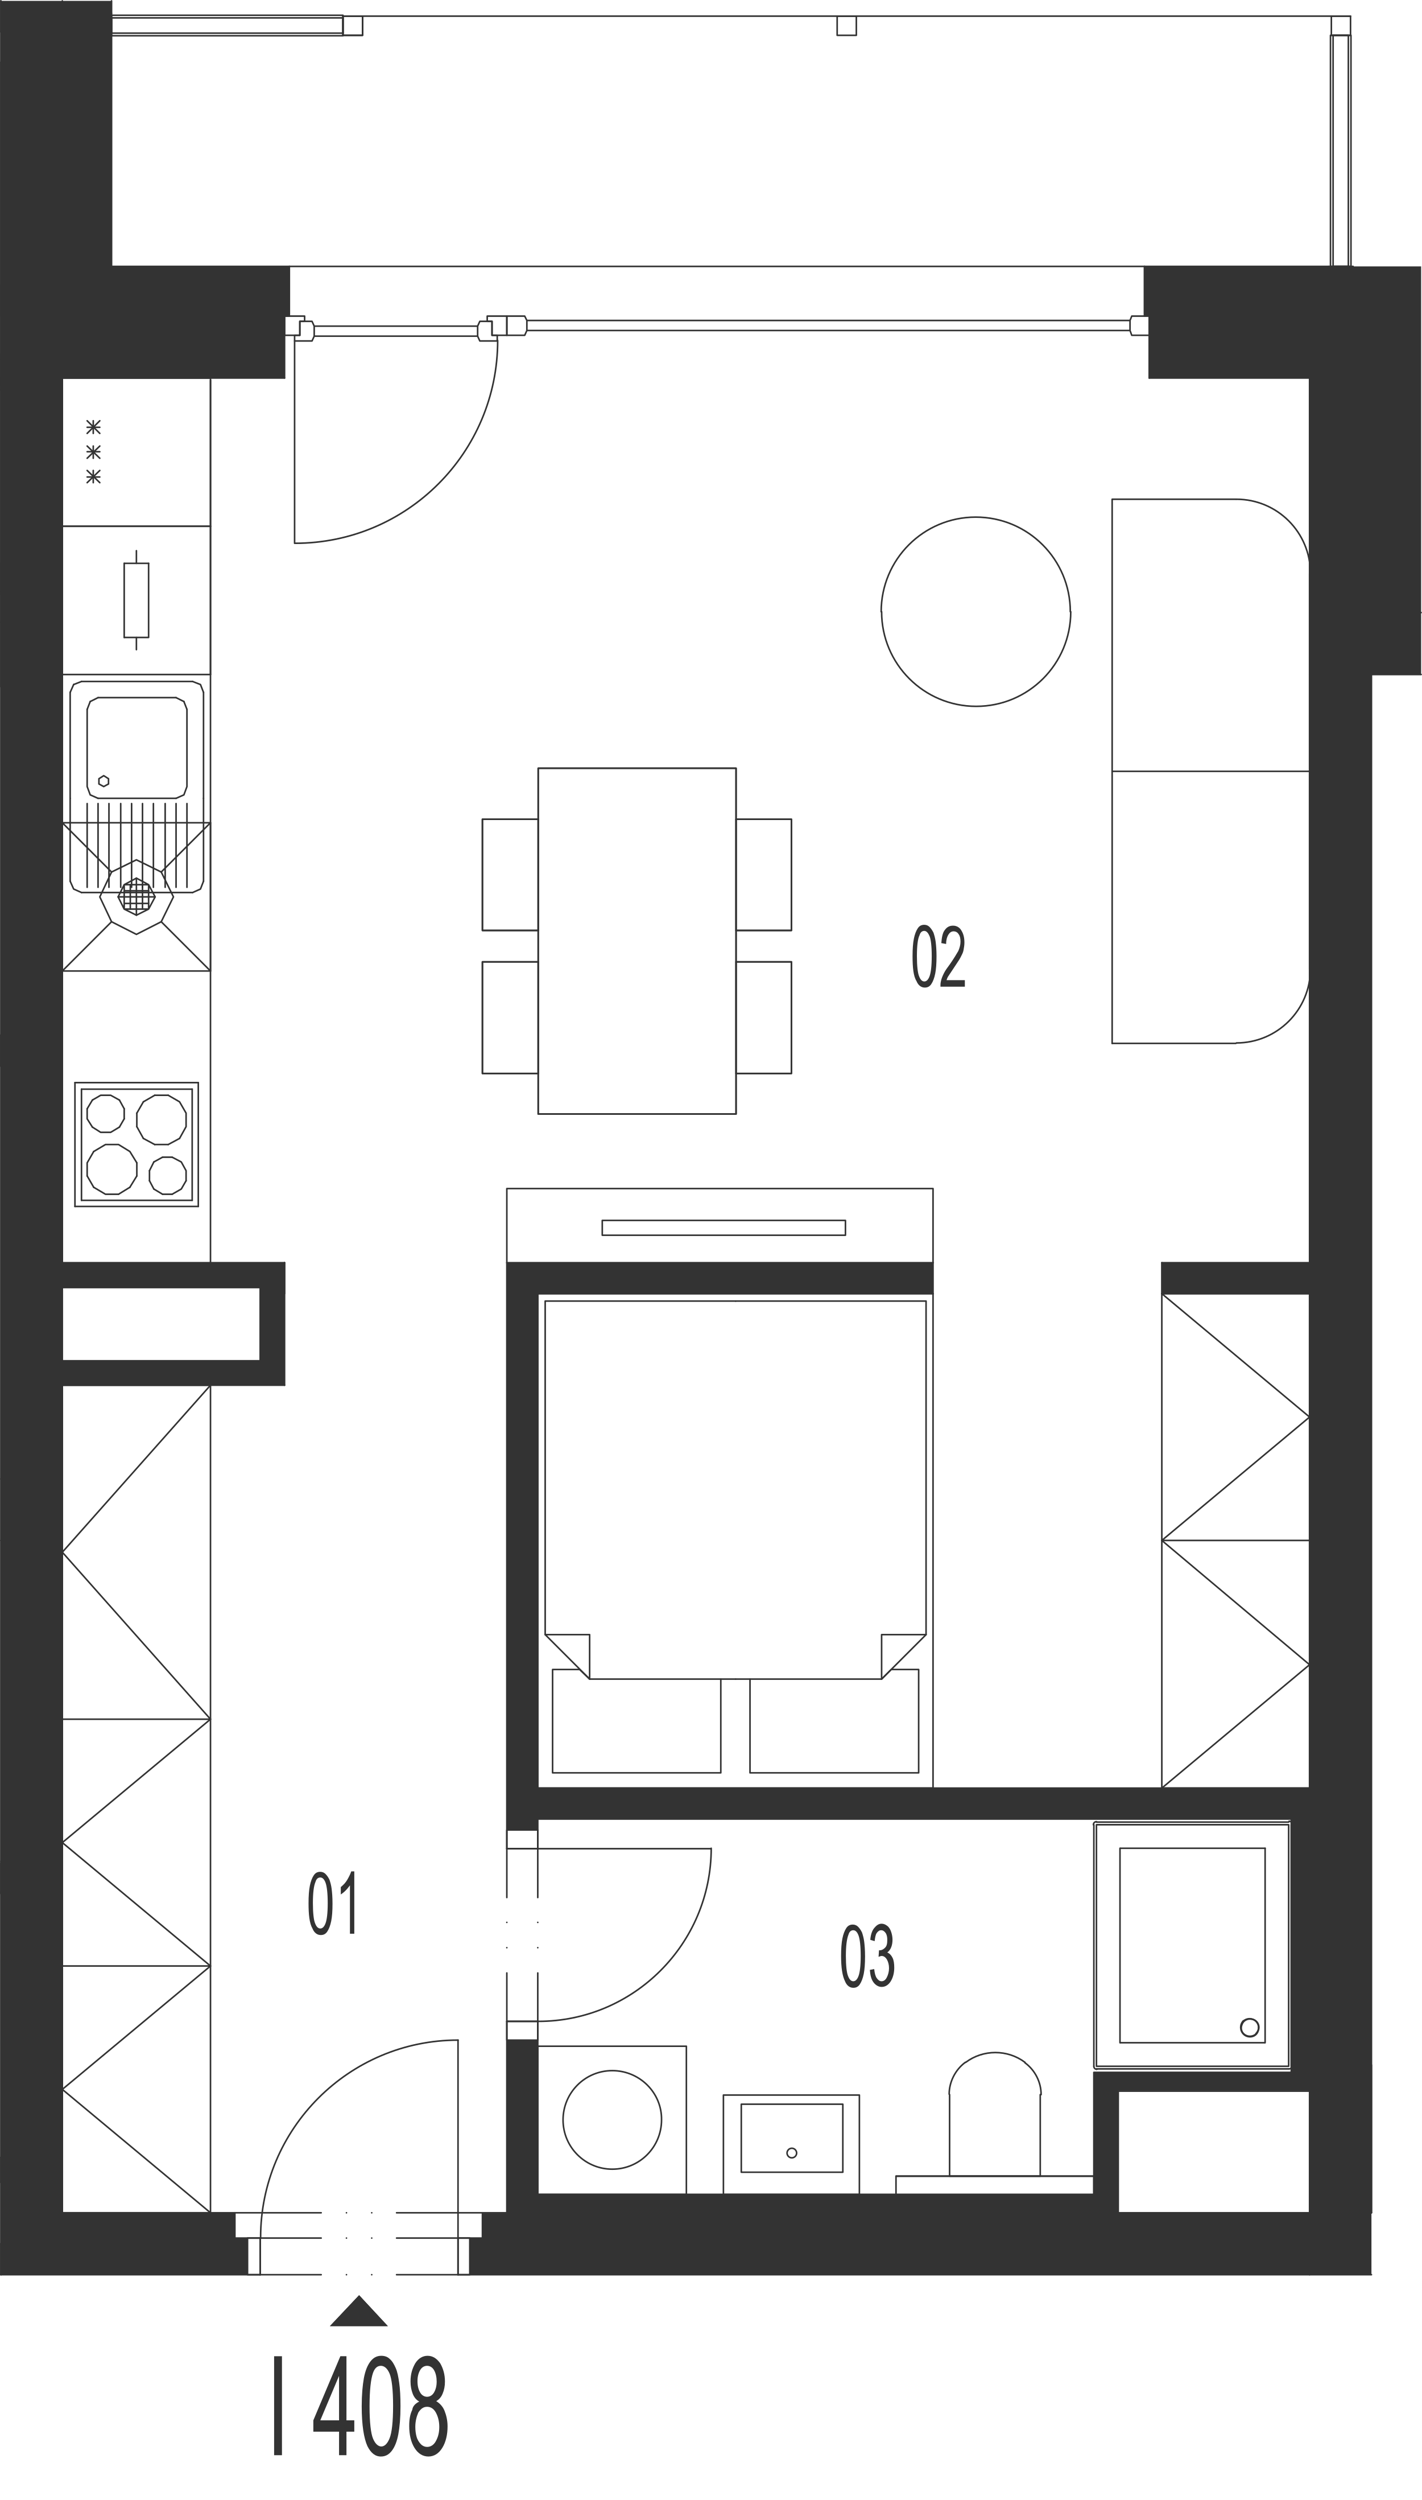 <?xml version="1.0" encoding="utf-8"?>
<!-- Generator: Adobe Illustrator 27.4.0, SVG Export Plug-In . SVG Version: 6.00 Build 0)  -->
<svg version="1.1" xmlns="http://www.w3.org/2000/svg" xmlns:xlink="http://www.w3.org/1999/xlink" x="0px" y="0px"
	 viewBox="0 0 326.3 573.4" style="enable-background:new 0 0 326.3 573.4;" xml:space="preserve">
<style type="text/css">
	.st0{fill:none;stroke:#333333;stroke-width:0.36;stroke-linecap:round;stroke-linejoin:round;stroke-miterlimit:10;}
	.st1{fill:#333333;}
	.st2{display:none;}
	
		.st3{display:inline;fill:#333333;stroke:#333333;stroke-width:0.6;stroke-linecap:round;stroke-linejoin:round;stroke-miterlimit:10;}
	.st4{display:inline;fill:#333333;stroke:#333333;stroke-miterlimit:10;}
	.st5{display:inline;fill:#333333;stroke:#333333;stroke-width:0;stroke-linecap:round;stroke-miterlimit:10;}
	.st6{display:inline;}
</style>
<g id="vykres">
	<line class="st0" x1="300.5" y1="86.7" x2="263.7" y2="86.7"/>
	<line class="st0" x1="307.6" y1="72.5" x2="263.7" y2="72.5"/>
	<line class="st0" x1="263.7" y1="72.4" x2="263.7" y2="86.7"/>
	<line class="st0" x1="66.4" y1="61.1" x2="262.6" y2="61.1"/>
	<polyline class="st0" points="71.6,73.7 68.8,73.7 68.8,76.9 67.6,76.9 67.6,78.2 71.6,78.2 72.1,77.1 72.1,74.8 71.6,73.7 	"/>
	<polyline class="st0" points="65.3,76.9 68.8,76.9 68.8,73.7 69.9,73.7 69.9,72.5 65.3,72.5 65.3,76.9 	"/>
	<polyline class="st0" points="110.1,73.7 112.9,73.7 112.9,76.9 114.1,76.9 114.1,78.2 110.1,78.2 109.6,77.1 109.6,74.8 
		110.1,73.7 	"/>
	<polyline class="st0" points="116.3,76.9 112.9,76.9 112.9,73.7 111.8,73.7 111.8,72.5 116.3,72.5 116.3,76.9 	"/>
	<line class="st0" x1="72.1" y1="77.1" x2="109.6" y2="77.1"/>
	<line class="st0" x1="72.1" y1="74.8" x2="109.6" y2="74.8"/>
	<line class="st0" x1="67.6" y1="78.2" x2="67.6" y2="124.6"/>
	<path class="st0" d="M67.7,124.6c25.7,0,46.5-20.8,46.5-46.5"/>
	<polyline class="st0" points="120.4,76.9 116.3,76.9 116.3,72.5 120.4,72.5 120.9,73.5 120.9,75.8 120.4,76.9 	"/>
	<line class="st0" x1="120.9" y1="73.5" x2="259.3" y2="73.5"/>
	<line class="st0" x1="120.9" y1="75.8" x2="259.3" y2="75.8"/>
	<polyline class="st0" points="259.7,76.9 263.7,76.9 263.7,72.5 259.7,72.5 259.3,73.5 259.3,75.8 259.7,76.9 	"/>
	<line class="st0" x1="65.3" y1="72.5" x2="65.3" y2="86.7"/>
	<line class="st0" x1="66.4" y1="61.1" x2="25.6" y2="61.1"/>
	<line class="st0" x1="65.3" y1="86.7" x2="14.3" y2="86.7"/>
	<line class="st0" x1="65.3" y1="72.5" x2="14.3" y2="72.5"/>
	<line class="st0" x1="300.5" y1="154.7" x2="300.5" y2="86.7"/>
	<line class="st0" x1="25.6" y1="0.2" x2="25.6" y2="3.1"/>
	<line class="st0" x1="14.3" y1="0.2" x2="14.3" y2="72.5"/>
	<line class="st0" x1="314.7" y1="154.7" x2="326.1" y2="154.7"/>
	<polyline class="st0" points="326.1,140.5 314.7,140.5 314.7,72.5 307.6,72.5 	"/>
	<line class="st0" x1="262.6" y1="61.1" x2="304.9" y2="61.1"/>
	<line class="st0" x1="0.2" y1="81.3" x2="0.2" y2="88.4"/>
	<line class="st0" x1="0.2" y1="0.2" x2="0.2" y2="7.3"/>
	<line class="st0" x1="0.2" y1="14.3" x2="0.2" y2="82.4"/>
	<polyline class="st0" points="310,61.1 305.3,61.1 305.3,8.1 310,8.1 310,61.1 	"/>
	<line class="st0" x1="304.9" y1="61.1" x2="310.5" y2="61.1"/>
	<polyline class="st0" points="25.6,61.1 25.6,8.7 25.6,3.1 	"/>
	<polyline class="st0" points="262.6,61.1 262.6,72.5 263.7,72.4 	"/>
	<polyline class="st0" points="66.4,61.1 66.4,72.5 65.3,72.5 	"/>
	<line class="st0" x1="0.2" y1="86.7" x2="0.2" y2="82.4"/>
	<line class="st0" x1="0.2" y1="14.3" x2="0.2" y2="7.3"/>
	<polyline class="st0" points="305.9,8.1 309.4,8.1 309.4,61.1 305.9,61.1 305.9,8.1 	"/>
	<polyline class="st0" points="25.6,8.2 25.6,3.5 78.7,3.5 78.7,8.2 25.6,8.2 	"/>
	<polyline class="st0" points="78.7,4.1 78.7,7.6 25.6,7.6 25.6,4.1 78.7,4.1 	"/>
	<path class="st0" d="M0.2,339.2"/>
	<path class="st0" d="M0.2,353.3"/>
	<path class="st0" d="M0.2,521.7"/>
	<path class="st0" d="M0.2,514.6"/>
	<line class="st0" x1="0.2" y1="89.5" x2="0.2" y2="157.5"/>
	<line class="st0" x1="0.2" y1="0.2" x2="0.2" y2="7.3"/>
	<path class="st0" d="M0.2,500.5"/>
	<path class="st0" d="M0.2,494.8"/>
	<line class="st0" x1="0.2" y1="500.5" x2="0.2" y2="494.8"/>
	<path class="st0" d="M0.2,7.3"/>
	<path class="st0" d="M0.2,14.3"/>
	<path class="st0" d="M0.2,82.4"/>
	<path class="st0" d="M0.2,89.5"/>
	<path class="st0" d="M0.2,157.5"/>
	<path class="st0" d="M0.2,164.6"/>
	<path class="st0" d="M0.2,237.4"/>
	<path class="st0" d="M0.2,244.5"/>
	<path class="st0" d="M0.2,434.3"/>
	<path class="st0" d="M0.2,427.3"/>
	<line class="st0" x1="0.2" y1="14.3" x2="0.2" y2="82.4"/>
	<line class="st0" x1="0.2" y1="129.2" x2="0.2" y2="136.3"/>
	<line class="st0" x1="0.2" y1="427.3" x2="0.2" y2="434.3"/>
	<line class="st0" x1="0.2" y1="72.5" x2="0.2" y2="65.3"/>
	<line class="st0" x1="0.2" y1="82.4" x2="0.2" y2="89.5"/>
	<line class="st0" x1="0.2" y1="244.5" x2="0.2" y2="237.4"/>
	<line class="st0" x1="0.2" y1="353.3" x2="0.2" y2="339.2"/>
	<line class="st0" x1="0.2" y1="514.6" x2="0.2" y2="521.7"/>
	<line class="st0" x1="300.5" y1="521.7" x2="105.1" y2="521.7"/>
	<polyline class="st0" points="14.3,317.7 14.3,507.5 53.9,507.5 	"/>
	<line class="st0" x1="0.2" y1="353.3" x2="0.2" y2="426.9"/>
	<line class="st0" x1="123.4" y1="417.2" x2="296.3" y2="417.2"/>
	<line class="st0" x1="123.4" y1="410.1" x2="300.5" y2="410.1"/>
	<line class="st0" x1="14.3" y1="295.3" x2="59.7" y2="295.3"/>
	<line class="st0" x1="14.3" y1="289.6" x2="65.3" y2="289.6"/>
	<line class="st0" x1="116.3" y1="507.5" x2="116.3" y2="463.6"/>
	<line class="st0" x1="123.4" y1="503.3" x2="123.4" y2="463.6"/>
	<line class="st0" x1="123.4" y1="410.1" x2="123.4" y2="296.7"/>
	<polyline class="st0" points="256.6,507.5 256.6,479.6 300.5,479.6 	"/>
	<polyline class="st0" points="251,503.3 251,475.3 296.3,475.3 	"/>
	<line class="st0" x1="256.6" y1="507.5" x2="300.5" y2="507.5"/>
	<line class="st0" x1="123.4" y1="503.3" x2="251" y2="503.3"/>
	<line class="st0" x1="251" y1="499.1" x2="205.6" y2="499.1"/>
	<line class="st0" x1="123.4" y1="503.3" x2="123.4" y2="469.3"/>
	<polyline class="st0" points="123.4,469.3 157.5,469.3 157.5,503.3 123.4,503.3 	"/>
	<path class="st0" d="M140.5,474.9c-6.3,0-11.3,5.1-11.3,11.3c0,6.3,5.1,11.3,11.3,11.3c6.3,0,11.3-5.1,11.3-11.3
		C151.9,480,146.8,474.9,140.5,474.9"/>
	<polyline class="st0" points="217.9,480.4 217.9,499.1 238.7,499.1 238.7,480.4 	"/>
	<path class="st0" d="M221.5,473c-2.3,1.7-3.7,4.5-3.7,7.3"/>
	<path class="st0" d="M238.9,480.4c0-2.9-1.4-5.6-3.7-7.3"/>
	<path class="st0" d="M235.2,473c-4-3-9.6-3-13.6,0"/>
	<polyline class="st0" points="197.2,503.3 166,503.3 166,480.5 197.2,480.5 197.2,503.3 	"/>
	<polyline class="st0" points="193.4,482.6 170.1,482.6 170.1,498.2 193.4,498.2 193.4,482.6 	"/>
	<path class="st0" d="M182.8,493.8c0-0.6-0.5-1.1-1.1-1.1c-0.6,0-1.1,0.5-1.1,1.1c0,0.6,0.5,1.1,1.1,1.1
		C182.3,494.9,182.8,494.4,182.8,493.8"/>
	<line class="st0" x1="123.4" y1="424" x2="116.3" y2="424"/>
	<line class="st0" x1="123.4" y1="463.6" x2="116.3" y2="463.6"/>
	<line class="st0" x1="123.4" y1="463.6" x2="123.4" y2="452.5"/>
	<line class="st0" x1="123.4" y1="446.7" x2="123.4" y2="446.7"/>
	<line class="st0" x1="123.4" y1="440.9" x2="123.4" y2="440.9"/>
	<line class="st0" x1="123.4" y1="435.2" x2="123.4" y2="424"/>
	<line class="st0" x1="116.3" y1="463.6" x2="116.3" y2="452.5"/>
	<line class="st0" x1="116.3" y1="446.7" x2="116.3" y2="446.7"/>
	<line class="st0" x1="116.3" y1="440.9" x2="116.3" y2="440.9"/>
	<line class="st0" x1="116.3" y1="435.2" x2="116.3" y2="424"/>
	<polyline class="st0" points="116.3,463.6 123.4,463.6 123.4,467.9 116.3,467.9 116.3,463.6 	"/>
	<polyline class="st0" points="116.3,424 123.4,424 123.4,419.7 116.3,419.7 116.3,424 	"/>
	<path class="st0" d="M123.5,463.6c21.9,0,39.7-17.8,39.7-39.7"/>
	<line class="st0" x1="163.1" y1="424" x2="123.4" y2="424"/>
	<line class="st0" x1="123.4" y1="424" x2="123.4" y2="417.2"/>
	<line class="st0" x1="116.3" y1="424" x2="116.3" y2="289.6"/>
	<line class="st0" x1="65.3" y1="296.7" x2="65.3" y2="289.6"/>
	<line class="st0" x1="14.3" y1="289.6" x2="14.3" y2="86.7"/>
	<line class="st0" x1="116.3" y1="289.6" x2="214.1" y2="289.6"/>
	<line class="st0" x1="123.4" y1="296.7" x2="214.1" y2="296.7"/>
	<line class="st0" x1="266.6" y1="289.6" x2="266.6" y2="296.7"/>
	<line class="st0" x1="214.1" y1="296.7" x2="214.1" y2="289.6"/>
	<line class="st0" x1="266.6" y1="296.7" x2="300.5" y2="296.7"/>
	<line class="st0" x1="266.6" y1="289.6" x2="300.5" y2="289.6"/>
	<line class="st0" x1="48.3" y1="289.6" x2="48.3" y2="87.2"/>
	<line class="st0" x1="32.7" y1="202.9" x2="32.7" y2="208.5"/>
	<line class="st0" x1="29.9" y1="202.9" x2="29.9" y2="208.5"/>
	<line class="st0" x1="28.5" y1="204.3" x2="34.1" y2="204.3"/>
	<line class="st0" x1="28.5" y1="207.2" x2="34.1" y2="207.2"/>
	<line class="st0" x1="31.3" y1="201.4" x2="31.3" y2="209.9"/>
	<line class="st0" x1="27.1" y1="205.7" x2="35.6" y2="205.7"/>
	<polyline class="st0" points="28.5,202.9 27.1,205.7 28.5,208.5 34.1,208.5 34.1,202.9 28.5,202.9 28.5,208.5 31.3,209.9 
		34.1,208.5 35.6,205.7 34.1,202.9 31.3,201.4 28.5,202.9 	"/>
	<polyline class="st0" points="25.6,200 31.3,197.2 37,200 39.8,205.7 37,211.4 31.3,214.3 25.6,211.4 22.9,205.7 25.6,200 	"/>
	<line class="st0" x1="25.6" y1="211.4" x2="14.3" y2="222.7"/>
	<line class="st0" x1="48.3" y1="222.7" x2="37" y2="211.4"/>
	<line class="st0" x1="48.3" y1="188.7" x2="37" y2="200"/>
	<line class="st0" x1="14.3" y1="188.7" x2="25.6" y2="200"/>
	<polyline class="st0" points="14.3,222.7 48.3,222.7 48.3,188.7 14.3,188.7 14.3,222.7 	"/>
	<line class="st0" x1="41.2" y1="261.1" x2="38.6" y2="262.5"/>
	<line class="st0" x1="35.5" y1="262.5" x2="32.9" y2="261.1"/>
	<line class="st0" x1="45.5" y1="248.3" x2="45.5" y2="276.7"/>
	<line class="st0" x1="44.1" y1="275.3" x2="44.1" y2="249.8"/>
	<line class="st0" x1="17.2" y1="276.7" x2="17.2" y2="248.3"/>
	<line class="st0" x1="18.7" y1="249.8" x2="18.7" y2="275.3"/>
	<line class="st0" x1="37.3" y1="273.9" x2="39.5" y2="273.9"/>
	<line class="st0" x1="39.5" y1="265.4" x2="37.3" y2="265.4"/>
	<line class="st0" x1="38.6" y1="262.5" x2="35.5" y2="262.5"/>
	<line class="st0" x1="44.1" y1="275.3" x2="18.7" y2="275.3"/>
	<line class="st0" x1="17.2" y1="276.7" x2="45.5" y2="276.7"/>
	<line class="st0" x1="34.3" y1="270.8" x2="35.3" y2="272.7"/>
	<line class="st0" x1="29.8" y1="272.3" x2="31.4" y2="269.7"/>
	<line class="st0" x1="20" y1="269.7" x2="21.5" y2="272.3"/>
	<line class="st0" x1="27.2" y1="273.9" x2="29.8" y2="272.3"/>
	<polyline class="st0" points="21.5,272.3 24.2,273.9 27.2,273.9 	"/>
	<line class="st0" x1="35.3" y1="272.7" x2="37.3" y2="273.9"/>
	<polyline class="st0" points="21.5,264.1 20,266.7 20,269.7 	"/>
	<line class="st0" x1="35.3" y1="266.5" x2="34.3" y2="268.5"/>
	<line class="st0" x1="31.4" y1="269.7" x2="31.4" y2="266.7"/>
	<line class="st0" x1="34.3" y1="268.5" x2="34.3" y2="270.8"/>
	<polyline class="st0" points="31.4,266.7 29.8,264.1 27.2,262.5 24.2,262.5 21.5,264.1 	"/>
	<line class="st0" x1="37.3" y1="265.4" x2="35.3" y2="266.5"/>
	<polyline class="st0" points="39.5,273.9 41.6,272.7 42.7,270.8 	"/>
	<polyline class="st0" points="42.7,270.8 42.7,268.5 41.6,266.5 39.5,265.4 	"/>
	<line class="st0" x1="35.5" y1="251.2" x2="38.6" y2="251.2"/>
	<line class="st0" x1="17.2" y1="248.3" x2="45.5" y2="248.3"/>
	<line class="st0" x1="44.1" y1="249.8" x2="18.7" y2="249.8"/>
	<line class="st0" x1="32.9" y1="252.7" x2="31.4" y2="255.3"/>
	<line class="st0" x1="21.2" y1="252.3" x2="20" y2="254.3"/>
	<line class="st0" x1="28.5" y1="254.3" x2="27.4" y2="252.3"/>
	<polyline class="st0" points="20,254.3 20,256.6 21.2,258.5 	"/>
	<line class="st0" x1="31.4" y1="258.4" x2="31.4" y2="255.3"/>
	<line class="st0" x1="27.4" y1="258.5" x2="28.5" y2="256.6"/>
	<polyline class="st0" points="27.4,258.5 25.4,259.7 23.1,259.7 21.2,258.5 	"/>
	<line class="st0" x1="31.4" y1="258.4" x2="32.9" y2="261.1"/>
	<line class="st0" x1="28.5" y1="254.3" x2="28.5" y2="256.6"/>
	<polyline class="st0" points="21.2,252.3 23.1,251.2 25.4,251.2 27.4,252.3 	"/>
	<line class="st0" x1="32.9" y1="252.7" x2="35.5" y2="251.2"/>
	<polyline class="st0" points="41.2,261.1 42.7,258.4 42.7,255.3 41.2,252.7 38.6,251.2 	"/>
	<line class="st0" x1="16.1" y1="183.1" x2="16.1" y2="158.8"/>
	<line class="st0" x1="46.7" y1="183.1" x2="46.7" y2="158.8"/>
	<line class="st0" x1="20.7" y1="160.9" x2="20" y2="162.7"/>
	<line class="st0" x1="42.9" y1="162.7" x2="42.2" y2="160.9"/>
	<line class="st0" x1="44.2" y1="204.7" x2="18.7" y2="204.7"/>
	<line class="st0" x1="22.5" y1="183.1" x2="40.4" y2="183.1"/>
	<line class="st0" x1="25" y1="203.5" x2="25" y2="184.3"/>
	<line class="st0" x1="27.7" y1="184.3" x2="27.7" y2="203.5"/>
	<line class="st0" x1="30.2" y1="203.5" x2="30.2" y2="184.3"/>
	<line class="st0" x1="32.7" y1="184.3" x2="32.7" y2="203.5"/>
	<line class="st0" x1="35.2" y1="203.5" x2="35.2" y2="184.3"/>
	<line class="st0" x1="37.9" y1="184.3" x2="37.9" y2="203.5"/>
	<line class="st0" x1="40.4" y1="203.5" x2="40.4" y2="184.3"/>
	<line class="st0" x1="42.9" y1="184.3" x2="42.9" y2="203.5"/>
	<line class="st0" x1="46.7" y1="202.1" x2="46.7" y2="183.1"/>
	<polyline class="st0" points="44.2,204.7 46,203.9 46.7,202.1 	"/>
	<polyline class="st0" points="40.4,183.1 42.2,182.3 42.9,180.4 42.9,162.7 	"/>
	<polyline class="st0" points="23.8,180.4 24.9,179.8 24.9,178.6 23.8,177.9 22.7,178.6 22.7,179.8 23.8,180.4 	"/>
	<line class="st0" x1="20" y1="203.5" x2="20" y2="184.3"/>
	<line class="st0" x1="22.5" y1="184.3" x2="22.5" y2="203.5"/>
	<line class="st0" x1="16.1" y1="202.1" x2="16.1" y2="183.1"/>
	<polyline class="st0" points="16.1,202.1 16.9,203.9 18.7,204.7 	"/>
	<polyline class="st0" points="20,162.7 20,180.4 20.7,182.3 22.5,183.1 	"/>
	<line class="st0" x1="44.2" y1="156.3" x2="18.7" y2="156.3"/>
	<line class="st0" x1="40.4" y1="160" x2="22.5" y2="160"/>
	<polyline class="st0" points="44.2,156.3 46,157 46.7,158.8 	"/>
	<line class="st0" x1="42.2" y1="160.9" x2="40.4" y2="160"/>
	<line class="st0" x1="16.9" y1="157" x2="18.7" y2="156.3"/>
	<line class="st0" x1="22.5" y1="160" x2="20.7" y2="160.9"/>
	<line class="st0" x1="16.9" y1="157" x2="16.1" y2="158.8"/>
	<line class="st0" x1="48.3" y1="120.7" x2="48.3" y2="86.7"/>
	<line class="st0" x1="14.3" y1="86.7" x2="14.3" y2="120.7"/>
	<line class="st0" x1="22.9" y1="99.4" x2="20" y2="96.5"/>
	<line class="st0" x1="22.9" y1="96.5" x2="20" y2="99.4"/>
	<line class="st0" x1="21.4" y1="96.5" x2="21.4" y2="99.4"/>
	<line class="st0" x1="48.3" y1="86.7" x2="14.3" y2="86.7"/>
	<line class="st0" x1="22.9" y1="98" x2="20" y2="98"/>
	<line class="st0" x1="14.3" y1="120.7" x2="48.3" y2="120.7"/>
	<line class="st0" x1="22.9" y1="110.7" x2="20" y2="107.9"/>
	<line class="st0" x1="22.9" y1="107.9" x2="20" y2="110.7"/>
	<line class="st0" x1="21.4" y1="107.9" x2="21.4" y2="110.7"/>
	<line class="st0" x1="22.9" y1="105.1" x2="20" y2="102.3"/>
	<line class="st0" x1="22.9" y1="102.3" x2="20" y2="105.1"/>
	<line class="st0" x1="21.4" y1="102.3" x2="21.4" y2="105.1"/>
	<line class="st0" x1="22.9" y1="103.6" x2="20" y2="103.6"/>
	<line class="st0" x1="22.9" y1="109.4" x2="20" y2="109.4"/>
	<polyline class="st0" points="110.7,513.3 105.1,513.3 105.1,521.7 	"/>
	<polyline class="st0" points="53.9,513.3 59.7,513.3 59.7,521.7 	"/>
	<line class="st0" x1="105.1" y1="513.3" x2="91" y2="513.3"/>
	<line class="st0" x1="85.3" y1="513.3" x2="85.3" y2="513.3"/>
	<line class="st0" x1="79.5" y1="513.3" x2="79.5" y2="513.3"/>
	<line class="st0" x1="73.7" y1="513.3" x2="59.7" y2="513.3"/>
	<line class="st0" x1="105.1" y1="521.7" x2="91" y2="521.7"/>
	<line class="st0" x1="85.3" y1="521.7" x2="85.3" y2="521.7"/>
	<line class="st0" x1="79.5" y1="521.7" x2="79.5" y2="521.7"/>
	<line class="st0" x1="73.7" y1="521.7" x2="59.7" y2="521.7"/>
	<polyline class="st0" points="59.7,513.3 59.7,521.7 56.8,521.7 56.8,513.3 59.7,513.3 	"/>
	<polyline class="st0" points="105.1,513.3 105.1,521.7 107.8,521.7 107.8,513.3 105.1,513.3 	"/>
	<line class="st0" x1="105.1" y1="467.9" x2="105.1" y2="513.3"/>
	<line class="st0" x1="53.9" y1="513.3" x2="53.9" y2="507.5"/>
	<polyline class="st0" points="110.7,513.3 110.7,507.5 116.3,507.5 	"/>
	<line class="st0" x1="59.7" y1="521.7" x2="0.2" y2="521.7"/>
	<line class="st0" x1="0.2" y1="142.7" x2="0.2" y2="237.4"/>
	<path class="st0" d="M105.1,467.9c-25,0-45.3,20.3-45.3,45.3"/>
	<line class="st0" x1="0.2" y1="237.4" x2="0.2" y2="244.5"/>
	<line class="st0" x1="14.3" y1="295.3" x2="14.3" y2="289.6"/>
	<line class="st0" x1="300.5" y1="289.6" x2="300.5" y2="296.7"/>
	<line class="st0" x1="300.5" y1="410.1" x2="300.5" y2="417.2"/>
	<line class="st0" x1="256.6" y1="507.5" x2="251" y2="507.5"/>
	<line class="st0" x1="123.4" y1="507.5" x2="116.3" y2="507.5"/>
	<line class="st0" x1="65.3" y1="317.7" x2="65.3" y2="289.6"/>
	<line class="st0" x1="14.3" y1="312.1" x2="59.7" y2="312.1"/>
	<line class="st0" x1="14.3" y1="317.7" x2="65.3" y2="317.7"/>
	<line class="st0" x1="14.3" y1="295.3" x2="14.3" y2="312.1"/>
	<line class="st0" x1="59.7" y1="295.3" x2="59.7" y2="312.1"/>
	<line class="st0" x1="14.3" y1="312.1" x2="14.3" y2="317.7"/>
	<line class="st0" x1="14.3" y1="289.6" x2="14.3" y2="87.2"/>
	<path class="st0" d="M251,473.9c0,0.4,0.3,0.7,0.7,0.7"/>
	<line class="st0" x1="251" y1="473.9" x2="251" y2="418.5"/>
	<path class="st0" d="M251.6,417.8c-0.4,0-0.7,0.3-0.7,0.7"/>
	<path class="st0" d="M296.5,418.4c0-0.4-0.3-0.7-0.7-0.7"/>
	<path class="st0" d="M295.8,474.5c0.4,0,0.7-0.3,0.7-0.7"/>
	<path class="st0" d="M284.7,465c0,1,0.7,1.9,1.7,2.1c1,0.2,2-0.3,2.3-1.3c0.4-0.9,0.1-2-0.8-2.5s-1.9-0.4-2.7,0.3"/>
	<path class="st0" d="M285.3,463.5c-0.4,0.4-0.6,0.9-0.6,1.5"/>
	<path class="st0" d="M288.8,465c0-0.9-0.7-1.8-1.6-1.9c-0.9-0.2-1.9,0.3-2.2,1.2c-0.4,0.9-0.1,1.9,0.7,2.4c0.8,0.5,1.8,0.4,2.5-0.2
		"/>
	<path class="st0" d="M288.2,466.4c0.4-0.4,0.6-0.9,0.6-1.4"/>
	<polyline class="st0" points="268,418.5 292.9,418.5 294.4,418.5 295.1,418.5 295.6,418.5 295.7,418.5 295.7,418.6 295.7,418.7 
		295.7,421.9 295.7,428.1 295.7,440.6 295.7,465.4 295.7,471.7 295.7,473.2 295.7,473.6 295.7,473.8 295.7,473.9 295.6,473.9 
		294.9,473.9 291.8,473.9 279.3,473.9 254.5,473.9 252.9,473.9 252.1,473.9 251.7,473.9 251.6,473.9 251.6,473.8 251.6,473.7 
		251.6,470.6 251.6,464.3 251.6,451.9 251.6,427 251.6,420.8 251.6,419.2 251.6,418.9 251.6,418.6 251.6,418.5 251.7,418.5 
		252.4,418.5 255.5,418.5 268,418.5 	"/>
	<line class="st0" x1="290.3" y1="423.9" x2="257.1" y2="423.9"/>
	<line class="st0" x1="257" y1="423.9" x2="257" y2="468.5"/>
	<polyline class="st0" points="290.2,468.5 290.2,468.5 257.1,468.5 	"/>
	<line class="st0" x1="290.3" y1="468.5" x2="290.3" y2="423.9"/>
	<line class="st0" x1="251.6" y1="474.5" x2="295.7" y2="474.5"/>
	<line class="st0" x1="296.3" y1="473.9" x2="296.3" y2="418.5"/>
	<line class="st0" x1="295.7" y1="417.9" x2="251.6" y2="417.9"/>
	<path class="st0" d="M245.6,140.3c0-12-9.7-21.7-21.7-21.7c-12,0-21.7,9.7-21.7,21.7"/>
	<path class="st0" d="M202.3,140.3c0,12,9.7,21.7,21.7,21.7c12,0,21.7-9.7,21.7-21.7"/>
	<polyline class="st0" points="283.6,239.3 283.6,239.3 255.2,239.3 	"/>
	<path class="st0" d="M283.7,239.2c9.4,0,17-7.6,17-17"/>
	<line class="st0" x1="300.5" y1="131.6" x2="300.5" y2="222.3"/>
	<path class="st0" d="M300.7,131.5c0-9.4-7.6-17-17-17"/>
	<polyline class="st0" points="255.2,239.3 255.2,114.5 283.6,114.5 	"/>
	<line class="st0" x1="255.2" y1="176.9" x2="300.5" y2="176.9"/>
	<polyline class="st0" points="123.5,255.5 168.9,255.5 168.9,176.2 123.5,176.2 123.5,255.5 	"/>
	<polyline class="st0" points="110.7,213.4 123.5,213.4 123.5,187.9 110.7,187.9 110.7,213.4 	"/>
	<polyline class="st0" points="123.5,246.2 123.5,220.6 110.7,220.6 110.7,246.2 123.5,246.2 	"/>
	<polyline class="st0" points="181.6,220.6 168.9,220.6 168.9,246.2 181.6,246.2 181.6,220.6 	"/>
	<polyline class="st0" points="181.6,213.4 181.6,187.9 168.9,187.9 168.9,213.4 181.6,213.4 	"/>
	<polyline class="st0" points="123.5,187.9 110.7,187.9 110.7,213.4 123.5,213.4 	"/>
	<polyline class="st0" points="123.5,246.2 110.7,246.2 110.7,220.6 123.5,220.6 	"/>
	<polyline class="st0" points="168.9,187.9 181.6,187.9 181.6,213.4 168.9,213.4 	"/>
	<polyline class="st0" points="168.9,246.2 181.6,246.2 181.6,220.6 168.9,220.6 	"/>
	<polyline class="st0" points="123.5,255.5 168.9,255.5 168.9,176.2 123.5,176.2 123.5,255.5 	"/>
	<polyline class="st0" points="116.3,289.6 116.3,272.6 214.1,272.6 214.1,289.6 	"/>
	<polyline class="st0" points="138.2,279.9 194,279.9 194,283.3 138.2,283.3 138.2,279.9 	"/>
	<polyline class="st0" points="172.1,385.1 172.1,406.6 210.8,406.6 210.8,382.9 204.5,382.9 202.3,385.1 	"/>
	<polyline class="st0" points="165.4,385.1 165.4,406.6 126.8,406.6 126.8,382.9 133,382.9 135.3,385.1 	"/>
	<polyline class="st0" points="168.8,298.4 212.5,298.4 212.5,374.9 202.3,385.1 168.8,385.1 	"/>
	<polyline class="st0" points="212.5,374.9 202.3,374.9 202.3,385.1 	"/>
	<polyline class="st0" points="168.8,385.1 135.3,385.1 125.1,374.9 125.1,298.4 168.8,298.4 	"/>
	<polyline class="st0" points="125.1,374.9 135.3,374.9 135.3,385.1 	"/>
	<polyline class="st0" points="123.4,296.7 214.1,296.7 214.1,410.1 123.4,410.1 123.4,296.7 	"/>
	<polyline class="st0" points="300.5,296.7 266.6,296.7 266.6,410.1 300.5,410.1 300.5,296.7 	"/>
	<polyline class="st0" points="266.6,296.7 300.5,325 266.6,353.3 300.5,353.3 	"/>
	<polyline class="st0" points="266.6,353.3 300.5,381.8 266.6,410.1 	"/>
	<polyline class="st0" points="14.3,507.5 48.3,507.5 48.3,317.7 14.3,317.7 14.3,507.5 	"/>
	<line class="st0" x1="14.3" y1="450.9" x2="48.3" y2="450.9"/>
	<polyline class="st0" points="14.3,394.3 48.3,394.3 14.3,356 48.3,317.7 	"/>
	<polyline class="st0" points="48.3,507.5 14.3,479.2 48.3,450.9 14.3,422.6 48.3,394.3 	"/>
	<line class="st0" x1="0.2" y1="86.7" x2="0.2" y2="135.7"/>
	<line class="st0" x1="0.2" y1="237.4" x2="0.2" y2="244.5"/>
	<line class="st0" x1="0.2" y1="500.5" x2="0.2" y2="514.6"/>
	<line class="st0" x1="0.2" y1="500.5" x2="0.2" y2="494.8"/>
	<line class="st0" x1="0.2" y1="434" x2="0.2" y2="494.8"/>
	<line class="st0" x1="0.2" y1="244.5" x2="0.2" y2="339.2"/>
	<line class="st0" x1="0.2" y1="135.7" x2="0.2" y2="142.7"/>
	<line class="st0" x1="0.2" y1="426.9" x2="0.2" y2="434"/>
	<line class="st0" x1="110.7" y1="507.5" x2="91" y2="507.5"/>
	<line class="st0" x1="85.3" y1="507.5" x2="85.3" y2="507.5"/>
	<line class="st0" x1="79.5" y1="507.5" x2="79.5" y2="507.5"/>
	<line class="st0" x1="73.7" y1="507.5" x2="53.9" y2="507.5"/>
	<line class="st0" x1="0.2" y1="521.7" x2="0.2" y2="514.6"/>
	<line class="st0" x1="300.5" y1="473.8" x2="300.5" y2="479.6"/>
	<line class="st0" x1="14.3" y1="120.7" x2="14.3" y2="154.7"/>
	<line class="st0" x1="48.3" y1="154.7" x2="48.3" y2="120.7"/>
	<line class="st0" x1="31.3" y1="149" x2="31.3" y2="146.2"/>
	<line class="st0" x1="14.3" y1="154.7" x2="48.3" y2="154.7"/>
	<line class="st0" x1="48.3" y1="120.7" x2="14.3" y2="120.7"/>
	<line class="st0" x1="28.5" y1="129.2" x2="34.1" y2="129.2"/>
	<polyline class="st0" points="34.1,129.2 34.1,146.2 28.5,146.2 	"/>
	<line class="st0" x1="31.3" y1="126.3" x2="31.3" y2="129.2"/>
	<line class="st0" x1="28.5" y1="146.2" x2="28.5" y2="129.2"/>
	<line class="st0" x1="296.3" y1="417.2" x2="296.3" y2="475.3"/>
	<line class="st0" x1="300.5" y1="479.6" x2="300.5" y2="422.8"/>
	<line class="st0" x1="300.5" y1="417.2" x2="296.3" y2="417.2"/>
	<polyline class="st0" points="123.4,503.3 251,503.3 251,499.1 205.6,499.1 205.6,503.3 	"/>
	<polyline class="st0" points="123.4,503.3 123.4,507.5 251,507.5 	"/>
	<line class="st0" x1="0.2" y1="89.5" x2="0.2" y2="86.7"/>
	<line class="st0" x1="83.2" y1="3.7" x2="309.9" y2="3.7"/>
	<polyline class="st0" points="78.7,3.7 83.2,3.7 83.2,8.1 78.7,8.1 78.7,3.7 	"/>
	<polyline class="st0" points="192.1,3.7 196.5,3.7 196.5,8.1 192.1,8.1 192.1,3.7 	"/>
	<polyline class="st0" points="305.5,3.7 309.9,3.7 309.9,8.1 305.5,8.1 305.5,3.7 	"/>
	<polyline class="st0" points="78.7,3.7 83.2,3.7 83.2,8.1 78.7,8.1 78.7,3.7 	"/>
	<line class="st0" x1="314.7" y1="507.5" x2="314.7" y2="507.5"/>
	<line class="st0" x1="314.7" y1="521.7" x2="300.5" y2="521.7"/>
	<line class="st0" x1="314.7" y1="154.7" x2="314.7" y2="507.5"/>
	<path class="st0" d="M314.7,507.5"/>
	<line class="st0" x1="314.7" y1="473.6" x2="314.7" y2="507.5"/>
	<line class="st0" x1="300.5" y1="507.5" x2="300.5" y2="479.6"/>
	<path class="st0" d="M314.7,507.5"/>
	<line class="st0" x1="300.5" y1="410.1" x2="300.5" y2="296.7"/>
	<line class="st0" x1="300.5" y1="289.6" x2="300.5" y2="154.7"/>
</g>
<g id="vylpn">
	<g>
		<path class="st1" d="M0.2,521.7h56.6v-7.1v-1.3h-2.9v-5.8H14.3v-9.8v-7.1V434v-7.1v-73.6v-14.2V325v-5.6v-1.7h51v-5.6v-15.4v-1.4
			v-5.6h-51v-14.5V268v-35.3v-21.4v-7.1v-5.5v-56.9v-7.1V87.2v-0.5h51v-7.1v-1.4v-1.3v-4.3h1.1V61.1H25.6V8.7V7.6V4.1V3.1V0.2H14.3
			H7.3H0.2v7.1 M0.2,500.5v7.1v5.8v1.3 M0.2,434.3v56.3v4.2 M0.2,353.3v73.6v0.4 M0.2,244.5V268v7.1v20.2v7.1v17v5.6v14.2
			 M0.2,164.6v34.2v5.5v7.1v21.4v4.7 M0.2,89.5v45.4v7.1v15.6 M0.2,14.3v56.8v5.8v1.3v1.4v1.7v1.1 M59.7,295.3v1.4v15.4H14.3v-9.7
			v-7.1H59.7z"/>
		<path class="st1" d="M314.7,507.5V154.7h11.4v-9.8v-4.4V72.5v-0.1V61.1h-63.5v11.3v0.1l1.1-0.1v0.1v4.3v1.3v1.4v1.7v5.4h36.8v53.8
			v14.3v134.9h-34v7.1h34v113.4H123.4V296.7h90.7v-7.1h-97.8v7.1v113.4v7.1v2.5h7.1v-2.5h172.9v7v51.1H251v4.3v23.8H123.4v-29.8
			v-5.6h-7.1v5.6v34h-5.6v5.8h-2.9v8.4h192.7h14.2V507.5L314.7,507.5z M256.6,507.5v-4.2v-23.8h39.7h4.2v28H256.6z"/>
		<polygon class="st1" points="75.7,533.5 89,533.5 82.4,526.4 		"/>
	</g>
</g>
<g id="popisky">
	<g>
		<path class="st1" d="M62.9,563.1v-22.7h1.8v22.7H62.9z"/>
		<path class="st1" d="M77.8,563.1v-5.4h-5.9v-2.6l6.2-14.7h1.4v14.7h1.8v2.6h-1.8v5.4H77.8z M77.8,555.1v-10.2l-4.3,10.2H77.8z"/>
		<path class="st1" d="M83,551.9c0-2.7,0.2-4.8,0.5-6.5c0.3-1.6,0.8-2.9,1.5-3.8s1.5-1.3,2.5-1.3c0.7,0,1.4,0.2,1.9,0.7
			c0.6,0.5,1,1.2,1.4,2.1c0.4,0.9,0.6,2,0.8,3.4s0.3,3.1,0.3,5.4c0,2.7-0.2,4.8-0.5,6.4c-0.3,1.6-0.8,2.9-1.5,3.8s-1.5,1.3-2.5,1.3
			c-1.3,0-2.3-0.8-3.1-2.4C83.5,559.2,83,556.2,83,551.9z M84.8,551.9c0,3.7,0.3,6.2,0.8,7.4c0.5,1.2,1.2,1.8,1.9,1.8
			s1.4-0.6,1.9-1.9c0.5-1.2,0.8-3.7,0.8-7.4c0-3.7-0.3-6.2-0.8-7.4c-0.5-1.2-1.2-1.8-2-1.8c-0.8,0-1.4,0.5-1.8,1.6
			C85.1,545.6,84.8,548.2,84.8,551.9z"/>
		<path class="st1" d="M96.2,550.8c-0.7-0.4-1.2-1-1.5-1.8c-0.3-0.8-0.5-1.7-0.5-2.8c0-1.7,0.4-3,1.1-4.2c0.7-1.1,1.7-1.7,2.8-1.7
			c1.2,0,2.1,0.6,2.9,1.7c0.7,1.2,1.1,2.6,1.1,4.2c0,1.1-0.2,2-0.5,2.7c-0.3,0.8-0.8,1.4-1.5,1.8c0.8,0.5,1.5,1.2,1.9,2.2
			c0.4,1,0.7,2.2,0.7,3.6c0,1.9-0.4,3.6-1.2,4.9c-0.8,1.3-1.9,2-3.2,2s-2.4-0.7-3.2-2s-1.2-3-1.2-5c0-1.5,0.2-2.7,0.7-3.7
			C94.7,551.8,95.4,551.2,96.2,550.8z M95.3,556.6c0,0.8,0.1,1.6,0.3,2.3s0.6,1.3,1,1.7s0.9,0.6,1.4,0.6c0.8,0,1.5-0.4,2-1.3
			c0.5-0.9,0.8-1.9,0.8-3.3c0-1.3-0.3-2.4-0.8-3.3c-0.5-0.9-1.2-1.3-2-1.3c-0.8,0-1.4,0.4-2,1.3C95.6,554.2,95.3,555.3,95.3,556.6z
			 M95.8,546.1c0,1.1,0.2,1.9,0.6,2.6c0.4,0.7,1,1,1.6,1c0.6,0,1.2-0.3,1.6-1c0.4-0.7,0.6-1.5,0.6-2.5c0-1-0.2-1.9-0.6-2.6
			c-0.4-0.7-1-1-1.6-1c-0.6,0-1.2,0.3-1.6,1S95.8,545.1,95.8,546.1z"/>
	</g>
	<polyline class="st1" points="75.7,533.5 89,533.5 82.4,526.4 75.7,533.5 	"/>
	<g>
		<path class="st1" d="M70.8,436.5c0-1.7,0.1-3,0.3-4c0.2-1,0.5-1.8,0.9-2.4c0.4-0.6,0.9-0.8,1.5-0.8c0.5,0,0.9,0.2,1.2,0.5
			c0.3,0.3,0.6,0.7,0.9,1.3c0.2,0.6,0.4,1.3,0.5,2.1c0.1,0.8,0.2,1.9,0.2,3.4c0,1.7-0.1,3-0.3,4c-0.2,1-0.5,1.8-0.9,2.4
			s-0.9,0.8-1.5,0.8c-0.8,0-1.5-0.5-1.9-1.5C71,441.1,70.8,439.1,70.8,436.5z M71.8,436.5c0,2.3,0.2,3.9,0.5,4.6
			c0.3,0.8,0.7,1.2,1.2,1.2c0.5,0,0.9-0.4,1.2-1.2s0.5-2.3,0.5-4.6c0-2.3-0.2-3.9-0.5-4.7s-0.7-1.2-1.2-1.2c-0.5,0-0.9,0.3-1.1,1
			C72,432.5,71.8,434.1,71.8,436.5z"/>
		<path class="st1" d="M81.3,443.5h-1v-11.1c-0.3,0.4-0.6,0.8-1,1.2s-0.8,0.7-1.1,0.9v-1.7c0.6-0.5,1.1-1,1.5-1.7
			c0.4-0.7,0.7-1.3,0.9-1.9h0.7V443.5z"/>
	</g>
	<g>
		<path class="st1" d="M209.4,219.3c0-1.7,0.1-3,0.3-4c0.2-1,0.5-1.8,0.9-2.4c0.4-0.6,0.9-0.8,1.5-0.8c0.5,0,0.9,0.2,1.2,0.5
			c0.3,0.3,0.6,0.7,0.9,1.3c0.2,0.6,0.4,1.3,0.5,2.1s0.2,1.9,0.2,3.3c0,1.7-0.1,3-0.3,4c-0.2,1-0.5,1.8-0.9,2.4
			c-0.4,0.6-0.9,0.8-1.5,0.8c-0.8,0-1.5-0.5-1.9-1.5C209.6,223.9,209.4,221.9,209.4,219.3z M210.4,219.3c0,2.3,0.2,3.9,0.5,4.6
			c0.3,0.8,0.7,1.2,1.2,1.2c0.5,0,0.9-0.4,1.2-1.2s0.5-2.3,0.5-4.6c0-2.3-0.2-3.9-0.5-4.6s-0.7-1.2-1.2-1.2c-0.5,0-0.9,0.3-1.1,1
			C210.6,215.3,210.4,216.9,210.4,219.3z"/>
		<path class="st1" d="M221.4,224.6v1.7h-5.6c0-0.4,0-0.8,0.1-1.2c0.1-0.6,0.4-1.3,0.7-1.9s0.8-1.3,1.4-2.1c0.9-1.3,1.5-2.3,1.9-3
			c0.3-0.7,0.5-1.4,0.5-2.1c0-0.7-0.1-1.3-0.4-1.7c-0.3-0.5-0.7-0.7-1.2-0.7c-0.5,0-0.9,0.3-1.2,0.8s-0.5,1.2-0.5,2.1l-1.1-0.2
			c0.1-1.3,0.3-2.4,0.8-3c0.5-0.7,1.1-1,1.9-1c0.8,0,1.5,0.4,1.9,1.1c0.5,0.8,0.7,1.7,0.7,2.8c0,0.6-0.1,1.1-0.2,1.7
			s-0.4,1.1-0.7,1.7c-0.3,0.6-0.9,1.4-1.6,2.5c-0.6,0.9-1,1.5-1.2,1.8c-0.2,0.3-0.3,0.6-0.4,0.9H221.4z"/>
	</g>
	<g>
		<path class="st1" d="M193,448.6c0-1.7,0.1-3,0.3-4c0.2-1,0.5-1.8,0.9-2.4c0.4-0.6,0.9-0.8,1.5-0.8c0.5,0,0.9,0.2,1.2,0.5
			c0.3,0.3,0.6,0.7,0.9,1.3c0.2,0.6,0.4,1.3,0.5,2.1c0.1,0.8,0.2,1.9,0.2,3.4c0,1.7-0.1,3-0.3,4c-0.2,1-0.5,1.8-0.9,2.4
			s-0.9,0.8-1.5,0.8c-0.8,0-1.5-0.5-1.9-1.5C193.3,453.2,193,451.3,193,448.6z M194.1,448.6c0,2.3,0.2,3.9,0.5,4.6
			c0.3,0.8,0.7,1.2,1.2,1.2c0.5,0,0.9-0.4,1.2-1.2s0.5-2.3,0.5-4.6c0-2.3-0.2-3.9-0.5-4.7s-0.7-1.2-1.2-1.2c-0.5,0-0.9,0.3-1.1,1
			C194.3,444.7,194.1,446.3,194.1,448.6z"/>
		<path class="st1" d="M199.6,451.8l1-0.2c0.1,1,0.3,1.7,0.6,2.1c0.3,0.4,0.6,0.7,1.1,0.7c0.5,0,0.9-0.3,1.2-0.9
			c0.3-0.6,0.5-1.3,0.5-2.1c0-0.8-0.2-1.5-0.5-2c-0.3-0.5-0.7-0.8-1.2-0.8c-0.2,0-0.4,0.1-0.7,0.2l0.1-1.5c0.1,0,0.1,0,0.2,0
			c0.4,0,0.8-0.2,1.2-0.6c0.4-0.4,0.5-1,0.5-1.8c0-0.6-0.1-1.2-0.4-1.6c-0.3-0.4-0.6-0.6-1-0.6c-0.4,0-0.7,0.2-1,0.6
			c-0.3,0.4-0.4,1.1-0.5,1.9l-1-0.3c0.1-1.2,0.4-2.1,0.9-2.7s1-1,1.7-1c0.5,0,0.9,0.2,1.3,0.5c0.4,0.3,0.7,0.8,0.9,1.4
			c0.2,0.6,0.3,1.2,0.3,1.8c0,0.6-0.1,1.2-0.3,1.7c-0.2,0.5-0.5,0.9-0.9,1.2c0.5,0.2,0.9,0.6,1.2,1.2c0.3,0.6,0.4,1.4,0.4,2.3
			c0,1.2-0.3,2.3-0.8,3.1s-1.2,1.3-2.1,1.3c-0.7,0-1.4-0.4-1.9-1.1S199.7,453,199.6,451.8z"/>
	</g>
</g>
<g id="koty" class="st2">
	<line class="st3" x1="14.3" y1="417.3" x2="14.3" y2="391.9"/>
	<line class="st3" x1="116.3" y1="417.3" x2="116.3" y2="391.9"/>
	<line class="st3" x1="10" y1="396.1" x2="120.5" y2="396.1"/>
	<path class="st4" d="M18.1,391.4l-7.6,9.4l-0.8-0.8L18.1,391.4z M19,392.2l-1-0.8l-7.6,9.4L19,392.2z"/>
	<path class="st5" d="M18.1,391.4l-7.6,9.4l-0.8-0.8L18.1,391.4z M19,392.2l-1-0.8l-7.6,9.4L19,392.2z"/>
	<path class="st4" d="M112.5,400.7l7.7-9.4l0.8,0.8L112.5,400.7z M111.7,399.9l0.8,0.8l7.7-9.4L111.7,399.9z"/>
	<path class="st5" d="M112.5,400.7l7.7-9.4l0.8,0.8L112.5,400.7z M111.7,399.9l0.8,0.8l7.7-9.4L111.7,399.9z"/>
	<g class="st6">
		<path class="st1" d="M59.8,393.4h-0.6v-6.7c-0.2,0.2-0.3,0.5-0.6,0.7c-0.2,0.2-0.5,0.4-0.7,0.5v-1c0.4-0.3,0.7-0.6,0.9-1
			s0.4-0.8,0.6-1.1h0.4V393.4z"/>
		<path class="st1" d="M62.4,388.8c-0.3-0.2-0.5-0.4-0.6-0.7c-0.1-0.3-0.2-0.6-0.2-1.1c0-0.6,0.1-1.1,0.4-1.6
			c0.3-0.4,0.6-0.6,1.1-0.6c0.4,0,0.8,0.2,1.1,0.6c0.3,0.4,0.4,1,0.4,1.6c0,0.4-0.1,0.7-0.2,1s-0.3,0.5-0.6,0.7
			c0.3,0.2,0.6,0.4,0.7,0.8s0.2,0.8,0.2,1.4c0,0.7-0.2,1.3-0.5,1.8c-0.3,0.5-0.7,0.7-1.2,0.7c-0.5,0-0.9-0.2-1.2-0.7
			c-0.3-0.5-0.5-1.1-0.5-1.9c0-0.6,0.1-1,0.3-1.4C61.9,389.2,62.1,388.9,62.4,388.8z M62.1,391c0,0.3,0,0.6,0.1,0.9
			c0.1,0.3,0.2,0.5,0.4,0.6c0.2,0.2,0.3,0.2,0.5,0.2c0.3,0,0.5-0.2,0.7-0.5c0.2-0.3,0.3-0.7,0.3-1.2c0-0.5-0.1-0.9-0.3-1.2
			c-0.2-0.3-0.5-0.5-0.8-0.5c-0.3,0-0.5,0.2-0.7,0.5C62.2,390.1,62.1,390.5,62.1,391z M62.3,387c0,0.4,0.1,0.7,0.2,1
			s0.4,0.4,0.6,0.4c0.2,0,0.4-0.1,0.6-0.4s0.2-0.6,0.2-0.9c0-0.4-0.1-0.7-0.2-1c-0.2-0.3-0.4-0.4-0.6-0.4c-0.2,0-0.4,0.1-0.6,0.4
			C62.4,386.4,62.3,386.7,62.3,387z"/>
		<path class="st1" d="M65.4,389.2c0-1,0.1-1.8,0.2-2.4c0.1-0.6,0.3-1.1,0.6-1.4c0.2-0.3,0.6-0.5,0.9-0.5c0.3,0,0.5,0.1,0.7,0.3
			c0.2,0.2,0.4,0.4,0.5,0.8c0.1,0.3,0.2,0.8,0.3,1.3c0.1,0.5,0.1,1.2,0.1,2c0,1-0.1,1.8-0.2,2.4c-0.1,0.6-0.3,1.1-0.6,1.4
			c-0.2,0.3-0.6,0.5-0.9,0.5c-0.5,0-0.9-0.3-1.2-0.9C65.6,392,65.4,390.8,65.4,389.2z M66,389.2c0,1.4,0.1,2.3,0.3,2.8
			c0.2,0.5,0.4,0.7,0.7,0.7s0.5-0.2,0.7-0.7c0.2-0.5,0.3-1.4,0.3-2.8c0-1.4-0.1-2.3-0.3-2.8c-0.2-0.5-0.4-0.7-0.7-0.7
			c-0.3,0-0.5,0.2-0.7,0.6C66.1,386.9,66,387.8,66,389.2z"/>
		<path class="st1" d="M69.4,389.2c0-1,0.1-1.8,0.2-2.4c0.1-0.6,0.3-1.1,0.6-1.4c0.2-0.3,0.6-0.5,0.9-0.5c0.3,0,0.5,0.1,0.7,0.3
			c0.2,0.2,0.4,0.4,0.5,0.8c0.1,0.3,0.2,0.8,0.3,1.3c0.1,0.5,0.1,1.2,0.1,2c0,1-0.1,1.8-0.2,2.4c-0.1,0.6-0.3,1.1-0.6,1.4
			c-0.2,0.3-0.6,0.5-0.9,0.5c-0.5,0-0.9-0.3-1.2-0.9C69.5,392,69.4,390.8,69.4,389.2z M70,389.2c0,1.4,0.1,2.3,0.3,2.8
			c0.2,0.5,0.4,0.7,0.7,0.7s0.5-0.2,0.7-0.7c0.2-0.5,0.3-1.4,0.3-2.8c0-1.4-0.1-2.3-0.3-2.8c-0.2-0.5-0.4-0.7-0.7-0.7
			c-0.3,0-0.5,0.2-0.7,0.6C70.1,386.9,70,387.8,70,389.2z"/>
	</g>
	<line class="st3" x1="24.9" y1="507.5" x2="39.7" y2="507.5"/>
	<line class="st3" x1="24.9" y1="317.7" x2="39.7" y2="317.7"/>
	<line class="st3" x1="35.5" y1="511.9" x2="35.5" y2="313.4"/>
	<path class="st4" d="M30.7,503.8l9.5,7.6l-1,1L30.7,503.8z M31.6,502.9l-1,1l9.5,7.6L31.6,502.9z"/>
	<path class="st5" d="M30.7,503.8l9.5,7.6l-1,1L30.7,503.8z M31.6,502.9l-1,1l9.5,7.6L31.6,502.9z"/>
	<path class="st4" d="M40.1,321.4l-9.5-7.6l1-0.8L40.1,321.4z M39.2,322.4l1-1l-9.5-7.6L39.2,322.4z"/>
	<path class="st5" d="M40.1,321.4l-9.5-7.6l1-0.8L40.1,321.4z M39.2,322.4l1-1l-9.5-7.6L39.2,322.4z"/>
	<g class="st6">
		<path class="st1" d="M30.5,420.2l-0.1-0.6c0.6-0.1,1-0.2,1.3-0.4s0.4-0.4,0.4-0.6c0-0.3-0.2-0.5-0.5-0.7c-0.3-0.2-0.8-0.3-1.3-0.3
			c-0.5,0-0.9,0.1-1.2,0.3c-0.3,0.2-0.5,0.4-0.5,0.7c0,0.1,0,0.3,0.1,0.4l-0.9-0.1c0,0,0-0.1,0-0.1c0-0.3-0.1-0.5-0.3-0.7
			c-0.2-0.2-0.6-0.3-1.1-0.3c-0.4,0-0.7,0.1-1,0.2s-0.4,0.4-0.4,0.6c0,0.2,0.1,0.4,0.4,0.6c0.3,0.2,0.6,0.3,1.1,0.3l-0.2,0.6
			c-0.7-0.1-1.2-0.3-1.6-0.5c-0.4-0.3-0.6-0.6-0.6-1c0-0.3,0.1-0.5,0.3-0.8s0.5-0.4,0.8-0.5s0.7-0.2,1.1-0.2c0.4,0,0.7,0.1,1,0.2
			c0.3,0.1,0.5,0.3,0.7,0.5c0.1-0.3,0.4-0.5,0.7-0.7c0.4-0.2,0.8-0.2,1.4-0.2c0.7,0,1.4,0.2,1.9,0.5c0.5,0.3,0.8,0.7,0.8,1.2
			c0,0.4-0.2,0.8-0.7,1.1C31.7,420,31.2,420.2,30.5,420.2z"/>
		<path class="st1" d="M30.5,416.3l-0.1-0.6c0.6-0.1,1-0.2,1.3-0.4s0.4-0.4,0.4-0.6c0-0.3-0.2-0.5-0.5-0.7c-0.3-0.2-0.8-0.3-1.3-0.3
			c-0.5,0-0.9,0.1-1.2,0.3c-0.3,0.2-0.5,0.4-0.5,0.7c0,0.1,0,0.3,0.1,0.4l-0.9-0.1c0,0,0-0.1,0-0.1c0-0.3-0.1-0.5-0.3-0.7
			c-0.2-0.2-0.6-0.3-1.1-0.3c-0.4,0-0.7,0.1-1,0.2s-0.4,0.4-0.4,0.6c0,0.2,0.1,0.4,0.4,0.6c0.3,0.2,0.6,0.3,1.1,0.3l-0.2,0.6
			c-0.7-0.1-1.2-0.3-1.6-0.5c-0.4-0.3-0.6-0.6-0.6-1c0-0.3,0.1-0.5,0.3-0.8s0.5-0.4,0.8-0.5s0.7-0.2,1.1-0.2c0.4,0,0.7,0.1,1,0.2
			c0.3,0.1,0.5,0.3,0.7,0.5c0.1-0.3,0.4-0.5,0.7-0.7c0.4-0.2,0.8-0.2,1.4-0.2c0.7,0,1.4,0.2,1.9,0.5c0.5,0.3,0.8,0.7,0.8,1.2
			c0,0.4-0.2,0.8-0.7,1.1C31.7,416.1,31.2,416.2,30.5,416.3z"/>
		<path class="st1" d="M30.5,412.3l-0.1-0.7c0.5,0,0.9-0.2,1.2-0.3c0.3-0.2,0.4-0.4,0.4-0.6c0-0.3-0.2-0.6-0.6-0.8
			c-0.4-0.2-0.9-0.3-1.5-0.3c-0.6,0-1.1,0.1-1.4,0.3c-0.3,0.2-0.5,0.5-0.5,0.8c0,0.2,0.1,0.4,0.2,0.5c0.2,0.2,0.4,0.3,0.6,0.4
			l-0.1,0.6l-4.4-0.5v-2.5h1v2l2.3,0.3c-0.4-0.3-0.5-0.6-0.5-1c0-0.4,0.3-0.8,0.8-1.1c0.5-0.3,1.2-0.5,2-0.5c0.8,0,1.4,0.1,2,0.4
			c0.7,0.3,1,0.8,1,1.3c0,0.5-0.2,0.8-0.6,1.1C31.8,412.1,31.2,412.3,30.5,412.3z"/>
		<path class="st1" d="M28.5,408.4c-1,0-1.8-0.1-2.4-0.2c-0.6-0.1-1.1-0.3-1.4-0.6c-0.3-0.2-0.5-0.6-0.5-0.9c0-0.3,0.1-0.5,0.3-0.7
			c0.2-0.2,0.4-0.4,0.8-0.5s0.8-0.2,1.3-0.3s1.2-0.1,2-0.1c1,0,1.8,0.1,2.4,0.2s1.1,0.3,1.4,0.6c0.3,0.2,0.5,0.6,0.5,0.9
			c0,0.5-0.3,0.9-0.9,1.2C31.3,408.2,30.1,408.4,28.5,408.4z M28.5,407.7c1.4,0,2.3-0.1,2.8-0.3c0.5-0.2,0.7-0.4,0.7-0.7
			c0-0.3-0.2-0.5-0.7-0.7c-0.5-0.2-1.4-0.3-2.8-0.3c-1.4,0-2.3,0.1-2.8,0.3c-0.5,0.2-0.7,0.4-0.7,0.7c0,0.3,0.2,0.5,0.6,0.7
			C26.2,407.6,27.1,407.7,28.5,407.7z"/>
	</g>
	<line class="st3" x1="14.3" y1="328.3" x2="14.3" y2="348.7"/>
	<line class="st3" x1="65.3" y1="328.3" x2="65.3" y2="348.7"/>
	<line class="st3" x1="10" y1="344.5" x2="69.5" y2="344.5"/>
	<path class="st4" d="M18.1,339.8l-7.6,9.4l-0.8-1L18.1,339.8z M19,340.6l-1-0.8l-7.6,9.4L19,340.6z"/>
	<path class="st5" d="M18.1,339.8l-7.6,9.4l-0.8-1L18.1,339.8z M19,340.6l-1-0.8l-7.6,9.4L19,340.6z"/>
	<path class="st4" d="M61.5,349.1l7.7-9.4l0.8,0.8L61.5,349.1z M60.7,348.2l0.8,1l7.7-9.4L60.7,348.2z"/>
	<path class="st5" d="M61.5,349.1l7.7-9.4l0.8,0.8L61.5,349.1z M60.7,348.2l0.8,1l7.7-9.4L60.7,348.2z"/>
	<g class="st6">
		<path class="st1" d="M34.3,339.7l0.6-0.1c0.1,0.5,0.1,0.8,0.3,1c0.1,0.2,0.3,0.3,0.6,0.3c0.2,0,0.4-0.1,0.5-0.2
			c0.1-0.1,0.3-0.3,0.4-0.6c0.1-0.2,0.2-0.6,0.2-1s0.1-0.8,0.1-1.3c0,0,0-0.1,0-0.2c-0.1,0.3-0.3,0.6-0.5,0.8s-0.5,0.3-0.7,0.3
			c-0.4,0-0.8-0.3-1.1-0.8s-0.4-1.2-0.4-2c0-0.9,0.2-1.6,0.5-2.1c0.3-0.5,0.7-0.8,1.1-0.8c0.3,0,0.6,0.1,0.9,0.4s0.5,0.7,0.6,1.3
			s0.2,1.3,0.2,2.4c0,1.1-0.1,2-0.2,2.6c-0.1,0.6-0.4,1.1-0.6,1.5c-0.3,0.3-0.6,0.5-1,0.5c-0.4,0-0.7-0.2-1-0.6
			C34.5,340.9,34.3,340.4,34.3,339.7z M36.9,336c0-0.6-0.1-1.1-0.3-1.4c-0.2-0.4-0.4-0.5-0.7-0.5c-0.3,0-0.5,0.2-0.7,0.6
			s-0.3,0.9-0.3,1.5c0,0.5,0.1,1,0.3,1.3c0.2,0.3,0.4,0.5,0.7,0.5c0.3,0,0.5-0.2,0.7-0.5C36.8,337,36.9,336.6,36.9,336z"/>
		<path class="st1" d="M38.2,337.5c0-1,0.1-1.8,0.2-2.4c0.1-0.6,0.3-1.1,0.6-1.4c0.2-0.3,0.6-0.5,0.9-0.5c0.3,0,0.5,0.1,0.7,0.3
			c0.2,0.2,0.4,0.4,0.5,0.8c0.1,0.3,0.2,0.8,0.3,1.3c0.1,0.5,0.1,1.2,0.1,2c0,1-0.1,1.8-0.2,2.4c-0.1,0.6-0.3,1.1-0.6,1.4
			c-0.2,0.3-0.6,0.5-0.9,0.5c-0.5,0-0.9-0.3-1.2-0.9C38.3,340.3,38.2,339.1,38.2,337.5z M38.8,337.5c0,1.4,0.1,2.3,0.3,2.8
			c0.2,0.5,0.4,0.7,0.7,0.7s0.5-0.2,0.7-0.7c0.2-0.5,0.3-1.4,0.3-2.8c0-1.4-0.1-2.3-0.3-2.8c-0.2-0.5-0.4-0.7-0.7-0.7
			c-0.3,0-0.5,0.2-0.7,0.6C38.9,335.2,38.8,336.1,38.8,337.5z"/>
		<path class="st1" d="M42.1,337.5c0-1,0.1-1.8,0.2-2.4c0.1-0.6,0.3-1.1,0.6-1.4c0.2-0.3,0.6-0.5,0.9-0.5c0.3,0,0.5,0.1,0.7,0.3
			c0.2,0.2,0.4,0.4,0.5,0.8c0.1,0.3,0.2,0.8,0.3,1.3c0.1,0.5,0.1,1.2,0.1,2c0,1-0.1,1.8-0.2,2.4c-0.1,0.6-0.3,1.1-0.6,1.4
			c-0.2,0.3-0.6,0.5-0.9,0.5c-0.5,0-0.9-0.3-1.2-0.9C42.3,340.3,42.1,339.1,42.1,337.5z M42.8,337.5c0,1.4,0.1,2.3,0.3,2.8
			c0.2,0.5,0.4,0.7,0.7,0.7s0.5-0.2,0.7-0.7c0.2-0.5,0.3-1.4,0.3-2.8c0-1.4-0.1-2.3-0.3-2.8c-0.2-0.5-0.4-0.7-0.7-0.7
			c-0.3,0-0.5,0.2-0.7,0.6C42.9,335.2,42.8,336.1,42.8,337.5z"/>
	</g>
	<line class="st3" x1="65.3" y1="328.3" x2="65.3" y2="348.7"/>
	<line class="st3" x1="116.3" y1="323.2" x2="116.3" y2="348.7"/>
	<line class="st3" x1="61" y1="344.5" x2="120.5" y2="344.5"/>
	<path class="st4" d="M69.2,339.8l-7.7,9.4l-0.8-1L69.2,339.8z M70,340.6l-0.8-0.8l-7.7,9.4L70,340.6z"/>
	<path class="st5" d="M69.2,339.8l-7.7,9.4l-0.8-1L69.2,339.8z M70,340.6l-0.8-0.8l-7.7,9.4L70,340.6z"/>
	<path class="st4" d="M112.5,349.1l7.7-9.4l0.8,0.8L112.5,349.1z M111.7,348.2l0.8,1l7.7-9.4L111.7,348.2z"/>
	<path class="st5" d="M112.5,349.1l7.7-9.4l0.8,0.8L112.5,349.1z M111.7,348.2l0.8,1l7.7-9.4L111.7,348.2z"/>
	<g class="st6">
		<path class="st1" d="M85.3,339.7l0.6-0.1c0.1,0.5,0.1,0.8,0.3,1c0.1,0.2,0.3,0.3,0.6,0.3c0.2,0,0.4-0.1,0.5-0.2
			c0.1-0.1,0.3-0.3,0.4-0.6c0.1-0.2,0.2-0.6,0.2-1s0.1-0.8,0.1-1.3c0,0,0-0.1,0-0.2c-0.1,0.3-0.3,0.6-0.5,0.8s-0.5,0.3-0.7,0.3
			c-0.4,0-0.8-0.3-1.1-0.8s-0.4-1.2-0.4-2c0-0.9,0.2-1.6,0.5-2.1c0.3-0.5,0.7-0.8,1.1-0.8c0.3,0,0.6,0.1,0.9,0.4s0.5,0.7,0.6,1.3
			s0.2,1.3,0.2,2.4c0,1.1-0.1,2-0.2,2.6c-0.1,0.6-0.4,1.1-0.6,1.5c-0.3,0.3-0.6,0.5-1,0.5c-0.4,0-0.7-0.2-1-0.6
			C85.5,340.9,85.3,340.4,85.3,339.7z M87.9,336c0-0.6-0.1-1.1-0.3-1.4c-0.2-0.4-0.4-0.5-0.7-0.5c-0.3,0-0.5,0.2-0.7,0.6
			s-0.3,0.9-0.3,1.5c0,0.5,0.1,1,0.3,1.3c0.2,0.3,0.4,0.5,0.7,0.5c0.3,0,0.5-0.2,0.7-0.5C87.8,337,87.9,336.6,87.9,336z"/>
		<path class="st1" d="M89.2,337.5c0-1,0.1-1.8,0.2-2.4c0.1-0.6,0.3-1.1,0.6-1.4c0.2-0.3,0.6-0.5,0.9-0.5c0.3,0,0.5,0.1,0.7,0.3
			c0.2,0.2,0.4,0.4,0.5,0.8c0.1,0.3,0.2,0.8,0.3,1.3c0.1,0.5,0.1,1.2,0.1,2c0,1-0.1,1.8-0.2,2.4c-0.1,0.6-0.3,1.1-0.6,1.4
			c-0.2,0.3-0.6,0.5-0.9,0.5c-0.5,0-0.9-0.3-1.2-0.9C89.3,340.3,89.2,339.1,89.2,337.5z M89.8,337.5c0,1.4,0.1,2.3,0.3,2.8
			c0.2,0.5,0.4,0.7,0.7,0.7s0.5-0.2,0.7-0.7c0.2-0.5,0.3-1.4,0.3-2.8c0-1.4-0.1-2.3-0.3-2.8c-0.2-0.5-0.4-0.7-0.7-0.7
			c-0.3,0-0.5,0.2-0.7,0.6C89.9,335.2,89.8,336.1,89.8,337.5z"/>
		<path class="st1" d="M93.1,337.5c0-1,0.1-1.8,0.2-2.4c0.1-0.6,0.3-1.1,0.6-1.4c0.2-0.3,0.6-0.5,0.9-0.5c0.3,0,0.5,0.1,0.7,0.3
			c0.2,0.2,0.4,0.4,0.5,0.8c0.1,0.3,0.2,0.8,0.3,1.3c0.1,0.5,0.1,1.2,0.1,2c0,1-0.1,1.8-0.2,2.4c-0.1,0.6-0.3,1.1-0.6,1.4
			c-0.2,0.3-0.6,0.5-0.9,0.5c-0.5,0-0.9-0.3-1.2-0.9C93.3,340.3,93.1,339.1,93.1,337.5z M93.8,337.5c0,1.4,0.1,2.3,0.3,2.8
			c0.2,0.5,0.4,0.7,0.7,0.7s0.5-0.2,0.7-0.7c0.2-0.5,0.3-1.4,0.3-2.8c0-1.4-0.1-2.3-0.3-2.8c-0.2-0.5-0.4-0.7-0.7-0.7
			c-0.3,0-0.5,0.2-0.7,0.6C93.9,335.2,93.8,336.1,93.8,337.5z"/>
	</g>
	<line class="st3" x1="240.3" y1="503.3" x2="229.5" y2="503.3"/>
	<line class="st3" x1="240.3" y1="475.3" x2="229.5" y2="475.3"/>
	<line class="st3" x1="233.7" y1="507.5" x2="233.7" y2="471.1"/>
	<path class="st4" d="M229,499.5l9.4,7.7l-0.8,0.8L229,499.5z M229.9,498.7l-0.8,0.8l9.4,7.7L229.9,498.7z"/>
	<path class="st5" d="M229,499.5l9.4,7.7l-0.8,0.8L229,499.5z M229.9,498.7l-0.8,0.8l9.4,7.7L229.9,498.7z"/>
	<path class="st4" d="M238.4,479.1l-9.4-7.7l0.8-0.8L238.4,479.1z M237.5,479.9l0.8-0.8l-9.4-7.7L237.5,479.9z"/>
	<path class="st5" d="M238.4,479.1l-9.4-7.7l0.8-0.8L238.4,479.1z M237.5,479.9l0.8-0.8l-9.4-7.7L237.5,479.9z"/>
	<g class="st6">
		<path class="st1" d="M230.9,492.9h-2v2.2h-1l-5.5-2.3v-0.5h5.5v-0.7h1v0.7h2V492.9z M227.9,492.9h-3.8l3.8,1.6V492.9z"/>
		<path class="st1" d="M229,490.8l-0.1-0.6c0.5-0.1,0.8-0.1,1-0.3c0.2-0.1,0.3-0.3,0.3-0.6c0-0.2-0.1-0.4-0.2-0.5
			c-0.1-0.1-0.3-0.3-0.6-0.4s-0.6-0.2-1-0.2c-0.4-0.1-0.8-0.1-1.3-0.1c0,0-0.1,0-0.2,0c0.3,0.1,0.6,0.3,0.8,0.5
			c0.2,0.2,0.3,0.5,0.3,0.7c0,0.4-0.3,0.8-0.8,1.1c-0.5,0.3-1.2,0.4-2,0.4c-0.9,0-1.6-0.2-2.1-0.5s-0.8-0.7-0.8-1.1
			c0-0.3,0.1-0.6,0.4-0.9s0.7-0.5,1.3-0.6c0.6-0.1,1.3-0.2,2.4-0.2c1.1,0,2,0.1,2.6,0.2s1.1,0.4,1.5,0.6s0.5,0.6,0.5,1
			c0,0.4-0.2,0.7-0.6,1C230.2,490.6,229.6,490.8,229,490.8z M225.2,488.3c-0.6,0-1.1,0.1-1.4,0.3c-0.4,0.2-0.5,0.4-0.5,0.7
			c0,0.3,0.2,0.5,0.6,0.7c0.4,0.2,0.9,0.3,1.5,0.3c0.5,0,1-0.1,1.3-0.3c0.3-0.2,0.5-0.4,0.5-0.7c0-0.3-0.2-0.5-0.5-0.7
			S225.8,488.3,225.2,488.3z"/>
		<path class="st1" d="M228.7,487l-0.1-0.7c0.5,0,0.9-0.2,1.2-0.3c0.3-0.2,0.4-0.4,0.4-0.6c0-0.3-0.2-0.6-0.6-0.8
			c-0.4-0.2-0.9-0.3-1.5-0.3c-0.6,0-1.1,0.1-1.4,0.3c-0.3,0.2-0.5,0.5-0.5,0.8c0,0.2,0.1,0.4,0.2,0.5c0.2,0.2,0.4,0.3,0.6,0.4
			l-0.1,0.6l-4.4-0.5v-2.5h1v2l2.3,0.3c-0.4-0.3-0.5-0.6-0.5-1c0-0.4,0.3-0.8,0.8-1.1c0.5-0.3,1.2-0.5,2-0.5c0.8,0,1.4,0.1,2,0.4
			c0.7,0.3,1,0.8,1,1.3c0,0.5-0.2,0.8-0.6,1.1C230,486.8,229.4,486.9,228.7,487z"/>
	</g>
	<line class="st3" x1="240.3" y1="475.3" x2="229.5" y2="475.3"/>
	<line class="st3" x1="254.9" y1="417.2" x2="229.5" y2="417.2"/>
	<line class="st3" x1="233.7" y1="479.6" x2="233.7" y2="412.9"/>
	<path class="st4" d="M229,471.4l9.4,7.7l-0.8,0.8L229,471.4z M229.9,470.6l-0.8,0.8l9.4,7.7L229.9,470.6z"/>
	<path class="st5" d="M229,471.4l9.4,7.7l-0.8,0.8L229,471.4z M229.9,470.6l-0.8,0.8l9.4,7.7L229.9,470.6z"/>
	<path class="st4" d="M238.4,421l-9.4-7.7l0.8-0.8L238.4,421z M237.5,421.9l0.8-0.8l-9.4-7.7L237.5,421.9z"/>
	<path class="st5" d="M238.4,421l-9.4-7.7l0.8-0.8L238.4,421z M237.5,421.9l0.8-0.8l-9.4-7.7L237.5,421.9z"/>
	<g class="st6">
		<path class="st1" d="M230.9,451.7v0.6h-6.7c0.2,0.2,0.5,0.3,0.7,0.6c0.2,0.2,0.4,0.5,0.5,0.7h-1c-0.3-0.4-0.6-0.7-1-0.9
			c-0.4-0.3-0.8-0.4-1.1-0.6v-0.4H230.9z"/>
		<path class="st1" d="M226.7,450.1c-1,0-1.8-0.1-2.4-0.2c-0.6-0.1-1.1-0.3-1.4-0.6c-0.3-0.2-0.5-0.6-0.5-0.9c0-0.3,0.1-0.5,0.3-0.7
			c0.2-0.2,0.4-0.4,0.8-0.5s0.8-0.2,1.3-0.3s1.2-0.1,2-0.1c1,0,1.8,0.1,2.4,0.2s1.1,0.3,1.4,0.6c0.3,0.2,0.5,0.6,0.5,0.9
			c0,0.5-0.3,0.9-0.9,1.2C229.5,450,228.3,450.1,226.7,450.1z M226.7,449.5c1.4,0,2.3-0.1,2.8-0.3c0.5-0.2,0.7-0.4,0.7-0.7
			c0-0.3-0.2-0.5-0.7-0.7c-0.5-0.2-1.4-0.3-2.8-0.3c-1.4,0-2.3,0.1-2.8,0.3c-0.5,0.2-0.7,0.4-0.7,0.7c0,0.3,0.2,0.5,0.6,0.7
			C224.4,449.4,225.4,449.5,226.7,449.5z"/>
		<path class="st1" d="M229.9,442.9h1v3.4c-0.3,0-0.5,0-0.7-0.1c-0.4-0.1-0.8-0.2-1.1-0.4c-0.4-0.2-0.8-0.5-1.3-0.8
			c-0.8-0.6-1.4-0.9-1.8-1.1c-0.4-0.2-0.9-0.3-1.3-0.3c-0.4,0-0.8,0.1-1,0.3c-0.3,0.2-0.4,0.4-0.4,0.7c0,0.3,0.2,0.5,0.5,0.7
			s0.7,0.3,1.3,0.3l-0.1,0.6c-0.8,0-1.4-0.2-1.8-0.5c-0.4-0.3-0.6-0.7-0.6-1.2c0-0.5,0.2-0.9,0.7-1.2c0.5-0.3,1-0.4,1.7-0.4
			c0.3,0,0.7,0,1,0.1c0.3,0.1,0.7,0.2,1,0.4s0.9,0.5,1.5,1c0.5,0.4,0.9,0.6,1.1,0.7s0.4,0.2,0.6,0.3V442.9z"/>
		<path class="st1" d="M228.7,442.2l-0.1-0.7c0.5,0,0.9-0.2,1.2-0.3c0.3-0.2,0.4-0.4,0.4-0.6c0-0.3-0.2-0.6-0.6-0.8
			c-0.4-0.2-0.9-0.3-1.5-0.3c-0.6,0-1.1,0.1-1.4,0.3c-0.3,0.2-0.5,0.5-0.5,0.8c0,0.2,0.1,0.4,0.2,0.5c0.2,0.2,0.4,0.3,0.6,0.4
			l-0.1,0.6l-4.4-0.5v-2.5h1v2l2.3,0.3c-0.4-0.3-0.5-0.6-0.5-1c0-0.4,0.3-0.8,0.8-1.1c0.5-0.3,1.2-0.5,2-0.5c0.8,0,1.4,0.1,2,0.4
			c0.7,0.3,1,0.8,1,1.3c0,0.5-0.2,0.8-0.6,1.1C230,442,229.4,442.2,228.7,442.2z"/>
	</g>
	<line class="st3" x1="144.8" y1="503.3" x2="170.3" y2="503.3"/>
	<line class="st3" x1="144.8" y1="417.2" x2="170.3" y2="417.2"/>
	<line class="st3" x1="166" y1="507.5" x2="166" y2="412.9"/>
	<path class="st4" d="M161.3,499.5l9.4,7.7l-0.8,0.8L161.3,499.5z M162.2,498.7l-0.8,0.8l9.4,7.7L162.2,498.7z"/>
	<path class="st5" d="M161.3,499.5l9.4,7.7l-0.8,0.8L161.3,499.5z M162.2,498.7l-0.8,0.8l9.4,7.7L162.2,498.7z"/>
	<path class="st4" d="M170.7,421l-9.4-7.7l0.8-0.8L170.7,421z M169.9,421.9l0.8-0.8l-9.4-7.7L169.9,421.9z"/>
	<path class="st5" d="M170.7,421l-9.4-7.7l0.8-0.8L170.7,421z M169.9,421.9l0.8-0.8l-9.4-7.7L169.9,421.9z"/>
	<g class="st6">
		<path class="st1" d="M163.4,465.8v0.6h-6.7c0.2,0.2,0.5,0.3,0.7,0.6c0.2,0.2,0.4,0.5,0.5,0.7h-1c-0.3-0.4-0.6-0.7-1-0.9
			c-0.4-0.3-0.8-0.4-1.1-0.6v-0.4H163.4z"/>
		<path class="st1" d="M161.2,464.2l-0.1-0.7c0.5,0,0.9-0.2,1.2-0.3c0.3-0.2,0.4-0.4,0.4-0.6c0-0.3-0.2-0.6-0.6-0.8
			c-0.4-0.2-0.9-0.3-1.5-0.3c-0.6,0-1.1,0.1-1.4,0.3c-0.3,0.2-0.5,0.5-0.5,0.8c0,0.2,0.1,0.4,0.2,0.5c0.2,0.2,0.4,0.3,0.6,0.4
			l-0.1,0.6l-4.4-0.5V461h1v2l2.3,0.3c-0.4-0.3-0.5-0.6-0.5-1c0-0.4,0.3-0.8,0.8-1.1c0.5-0.3,1.2-0.5,2-0.5c0.8,0,1.4,0.1,2,0.4
			c0.7,0.3,1,0.8,1,1.3c0,0.5-0.2,0.8-0.6,1.1C162.4,464,161.9,464.1,161.2,464.2z"/>
		<path class="st1" d="M162.4,456.9h1v3.4c-0.3,0-0.5,0-0.7-0.1c-0.4-0.1-0.8-0.2-1.1-0.4c-0.4-0.2-0.8-0.5-1.3-0.8
			c-0.8-0.6-1.4-0.9-1.8-1.1c-0.4-0.2-0.9-0.3-1.3-0.3c-0.4,0-0.8,0.1-1,0.3c-0.3,0.2-0.4,0.4-0.4,0.7c0,0.3,0.2,0.5,0.5,0.7
			s0.7,0.3,1.3,0.3l-0.1,0.6c-0.8,0-1.4-0.2-1.8-0.5c-0.4-0.3-0.6-0.7-0.6-1.2c0-0.5,0.2-0.9,0.7-1.2c0.5-0.3,1-0.4,1.7-0.4
			c0.3,0,0.7,0,1,0.1c0.3,0.1,0.7,0.2,1,0.4s0.9,0.5,1.5,1c0.5,0.4,0.9,0.6,1.1,0.7s0.4,0.2,0.6,0.3V456.9z"/>
		<path class="st1" d="M159.2,456.2c-1,0-1.8-0.1-2.4-0.2c-0.6-0.1-1.1-0.3-1.4-0.6c-0.3-0.2-0.5-0.6-0.5-0.9c0-0.3,0.1-0.5,0.3-0.7
			c0.2-0.2,0.4-0.4,0.8-0.5s0.8-0.2,1.3-0.3s1.2-0.1,2-0.1c1,0,1.8,0.1,2.4,0.2s1.1,0.3,1.4,0.6c0.3,0.2,0.5,0.6,0.5,0.9
			c0,0.5-0.3,0.9-0.9,1.2C161.9,456.1,160.8,456.2,159.2,456.2z M159.2,455.6c1.4,0,2.3-0.1,2.8-0.3c0.5-0.2,0.7-0.4,0.7-0.7
			c0-0.3-0.2-0.5-0.7-0.7c-0.5-0.2-1.4-0.3-2.8-0.3c-1.4,0-2.3,0.1-2.8,0.3c-0.5,0.2-0.7,0.4-0.7,0.7c0,0.3,0.2,0.5,0.6,0.7
			C156.8,455.5,157.8,455.6,159.2,455.6z"/>
	</g>
	<line class="st3" x1="123.4" y1="487.7" x2="123.4" y2="462.2"/>
	<line class="st3" x1="251" y1="487.7" x2="251" y2="462.2"/>
	<line class="st3" x1="119.2" y1="466.4" x2="255.2" y2="466.4"/>
	<path class="st4" d="M127.3,461.7l-7.7,9.5l-0.8-1L127.3,461.7z M128.1,462.7l-0.8-1l-7.7,9.5L128.1,462.7z"/>
	<path class="st5" d="M127.3,461.7l-7.7,9.5l-0.8-1L127.3,461.7z M128.1,462.7l-0.8-1l-7.7,9.5L128.1,462.7z"/>
	<path class="st4" d="M247.1,471.2l7.7-9.5l0.8,1L247.1,471.2z M246.3,470.2l0.8,1l7.7-9.5L246.3,470.2z"/>
	<path class="st5" d="M247.1,471.2l7.7-9.5l0.8,1L247.1,471.2z M246.3,470.2l0.8,1l7.7-9.5L246.3,470.2z"/>
	<g class="st6">
		<path class="st1" d="M182.9,462.7v1h-3.4c0-0.3,0-0.5,0.1-0.7c0.1-0.4,0.2-0.8,0.4-1.1s0.5-0.8,0.8-1.3c0.6-0.8,0.9-1.4,1.1-1.8
			c0.2-0.4,0.3-0.9,0.3-1.3c0-0.4-0.1-0.8-0.3-1s-0.4-0.4-0.7-0.4c-0.3,0-0.5,0.2-0.7,0.5c-0.2,0.3-0.3,0.7-0.3,1.3l-0.6-0.1
			c0-0.8,0.2-1.4,0.5-1.8c0.3-0.4,0.7-0.6,1.2-0.6c0.5,0,0.9,0.2,1.2,0.7c0.3,0.5,0.4,1,0.4,1.7c0,0.3,0,0.7-0.1,1
			c-0.1,0.3-0.2,0.7-0.4,1c-0.2,0.4-0.5,0.9-1,1.5c-0.4,0.5-0.6,0.9-0.7,1.1c-0.1,0.2-0.2,0.4-0.3,0.6H182.9z"/>
		<path class="st1" d="M186.9,462.7v1h-3.4c0-0.3,0-0.5,0.1-0.7c0.1-0.4,0.2-0.8,0.4-1.1s0.5-0.8,0.8-1.3c0.6-0.8,0.9-1.4,1.1-1.8
			c0.2-0.4,0.3-0.9,0.3-1.3c0-0.4-0.1-0.8-0.3-1s-0.4-0.4-0.7-0.4c-0.3,0-0.5,0.2-0.7,0.5c-0.2,0.3-0.3,0.7-0.3,1.3l-0.6-0.1
			c0-0.8,0.2-1.4,0.5-1.8c0.3-0.4,0.7-0.6,1.2-0.6c0.5,0,0.9,0.2,1.2,0.7c0.3,0.5,0.4,1,0.4,1.7c0,0.3,0,0.7-0.1,1
			c-0.1,0.3-0.2,0.7-0.4,1c-0.2,0.4-0.5,0.9-1,1.5c-0.4,0.5-0.6,0.9-0.7,1.1c-0.1,0.2-0.2,0.4-0.3,0.6H186.9z"/>
		<path class="st1" d="M187.6,461.5l0.7-0.1c0,0.5,0.2,0.9,0.3,1.2c0.2,0.3,0.4,0.4,0.6,0.4c0.3,0,0.6-0.2,0.8-0.6
			c0.2-0.4,0.3-0.9,0.3-1.5c0-0.6-0.1-1.1-0.3-1.4c-0.2-0.3-0.5-0.5-0.8-0.5c-0.2,0-0.4,0.1-0.5,0.2c-0.2,0.2-0.3,0.4-0.4,0.6
			l-0.6-0.1l0.5-4.4h2.5v1h-2l-0.3,2.3c0.3-0.4,0.6-0.5,1-0.5c0.4,0,0.8,0.3,1.1,0.8c0.3,0.5,0.5,1.2,0.5,2c0,0.8-0.1,1.4-0.4,2
			c-0.3,0.7-0.8,1-1.3,1c-0.5,0-0.8-0.2-1.1-0.6C187.8,462.8,187.6,462.2,187.6,461.5z"/>
		<path class="st1" d="M191.5,459.5c0-1,0.1-1.8,0.2-2.4c0.1-0.6,0.3-1.1,0.6-1.4c0.2-0.3,0.6-0.5,0.9-0.5c0.3,0,0.5,0.1,0.7,0.3
			c0.2,0.2,0.4,0.4,0.5,0.8c0.1,0.3,0.2,0.8,0.3,1.3c0.1,0.5,0.1,1.2,0.1,2c0,1-0.1,1.8-0.2,2.4c-0.1,0.6-0.3,1.1-0.6,1.4
			c-0.2,0.3-0.6,0.5-0.9,0.5c-0.5,0-0.9-0.3-1.2-0.9C191.7,462.3,191.5,461.1,191.5,459.5z M192.2,459.5c0,1.4,0.1,2.3,0.3,2.8
			c0.2,0.5,0.4,0.7,0.7,0.7s0.5-0.2,0.7-0.7c0.2-0.5,0.3-1.4,0.3-2.8c0-1.4-0.1-2.3-0.3-2.8c-0.2-0.5-0.4-0.7-0.7-0.7
			c-0.3,0-0.5,0.2-0.7,0.6C192.3,457.2,192.2,458.2,192.2,459.5z"/>
	</g>
	<line class="st3" x1="251" y1="487.7" x2="251" y2="462.2"/>
	<line class="st3" x1="296.3" y1="466.4" x2="296.3" y2="462.2"/>
	<line class="st3" x1="246.8" y1="466.4" x2="300.5" y2="466.4"/>
	<path class="st4" d="M254.8,461.7l-7.7,9.5l-0.8-1L254.8,461.7z M255.7,462.7l-0.8-1l-7.7,9.5L255.7,462.7z"/>
	<path class="st5" d="M254.8,461.7l-7.7,9.5l-0.8-1L254.8,461.7z M255.7,462.7l-0.8-1l-7.7,9.5L255.7,462.7z"/>
	<path class="st4" d="M292.5,471.2l7.7-9.5l0.8,1L292.5,471.2z M291.7,470.2l0.8,1l7.7-9.5L291.7,470.2z"/>
	<path class="st5" d="M292.5,471.2l7.7-9.5l0.8,1L292.5,471.2z M291.7,470.2l0.8,1l7.7-9.5L291.7,470.2z"/>
	<g class="st6">
		<path class="st1" d="M269,459.1c-0.3-0.2-0.5-0.4-0.6-0.7c-0.1-0.3-0.2-0.6-0.2-1.1c0-0.6,0.1-1.1,0.4-1.6
			c0.3-0.4,0.6-0.6,1.1-0.6c0.4,0,0.8,0.2,1.1,0.6c0.3,0.4,0.4,1,0.4,1.6c0,0.4-0.1,0.7-0.2,1s-0.3,0.5-0.6,0.7
			c0.3,0.2,0.6,0.4,0.7,0.8s0.2,0.8,0.2,1.4c0,0.7-0.2,1.3-0.5,1.8c-0.3,0.5-0.7,0.7-1.2,0.7c-0.5,0-0.9-0.2-1.2-0.7
			c-0.3-0.5-0.5-1.1-0.5-1.9c0-0.6,0.1-1,0.3-1.4C268.5,459.5,268.7,459.3,269,459.1z M268.7,461.3c0,0.3,0,0.6,0.1,0.9
			c0.1,0.3,0.2,0.5,0.4,0.6c0.2,0.2,0.3,0.2,0.5,0.2c0.3,0,0.5-0.2,0.7-0.5c0.2-0.3,0.3-0.7,0.3-1.2c0-0.5-0.1-0.9-0.3-1.2
			c-0.2-0.3-0.5-0.5-0.8-0.5c-0.3,0-0.5,0.2-0.7,0.5C268.8,460.4,268.7,460.8,268.7,461.3z M268.9,457.4c0,0.4,0.1,0.7,0.2,1
			s0.4,0.4,0.6,0.4c0.2,0,0.4-0.1,0.6-0.4s0.2-0.6,0.2-0.9c0-0.4-0.1-0.7-0.2-1c-0.2-0.3-0.4-0.4-0.6-0.4c-0.2,0-0.4,0.1-0.6,0.4
			C269,456.7,268.9,457,268.9,457.4z"/>
		<path class="st1" d="M272,459.5c0-1,0.1-1.8,0.2-2.4c0.1-0.6,0.3-1.1,0.6-1.4c0.2-0.3,0.6-0.5,0.9-0.5c0.3,0,0.5,0.1,0.7,0.3
			c0.2,0.2,0.4,0.4,0.5,0.8c0.1,0.3,0.2,0.8,0.3,1.3c0.1,0.5,0.1,1.2,0.1,2c0,1-0.1,1.8-0.2,2.4c-0.1,0.6-0.3,1.1-0.6,1.4
			c-0.2,0.3-0.6,0.5-0.9,0.5c-0.5,0-0.9-0.3-1.2-0.9C272.2,462.3,272,461.1,272,459.5z M272.7,459.5c0,1.4,0.1,2.3,0.3,2.8
			c0.2,0.5,0.4,0.7,0.7,0.7s0.5-0.2,0.7-0.7c0.2-0.5,0.3-1.4,0.3-2.8c0-1.4-0.1-2.3-0.3-2.8c-0.2-0.5-0.4-0.7-0.7-0.7
			c-0.3,0-0.5,0.2-0.7,0.6C272.8,457.2,272.7,458.2,272.7,459.5z"/>
		<path class="st1" d="M276,459.5c0-1,0.1-1.8,0.2-2.4c0.1-0.6,0.3-1.1,0.6-1.4c0.2-0.3,0.6-0.5,0.9-0.5c0.3,0,0.5,0.1,0.7,0.3
			c0.2,0.2,0.4,0.4,0.5,0.8c0.1,0.3,0.2,0.8,0.3,1.3c0.1,0.5,0.1,1.2,0.1,2c0,1-0.1,1.8-0.2,2.4c-0.1,0.6-0.3,1.1-0.6,1.4
			c-0.2,0.3-0.6,0.5-0.9,0.5c-0.5,0-0.9-0.3-1.2-0.9C276.2,462.3,276,461.1,276,459.5z M276.6,459.5c0,1.4,0.1,2.3,0.3,2.8
			c0.2,0.5,0.4,0.7,0.7,0.7s0.5-0.2,0.7-0.7c0.2-0.5,0.3-1.4,0.3-2.8c0-1.4-0.1-2.3-0.3-2.8c-0.2-0.5-0.4-0.7-0.7-0.7
			c-0.3,0-0.5,0.2-0.7,0.6C276.7,457.2,276.6,458.2,276.6,459.5z"/>
	</g>
	<line class="st3" x1="123.4" y1="427.7" x2="123.4" y2="438.3"/>
	<line class="st3" x1="296.3" y1="427.7" x2="296.3" y2="438.3"/>
	<line class="st3" x1="119.2" y1="434" x2="300.5" y2="434"/>
	<path class="st4" d="M127.3,429.3l-7.7,9.4l-0.8-0.8L127.3,429.3z M128.1,430.3l-0.8-1l-7.7,9.4L128.1,430.3z"/>
	<path class="st5" d="M127.3,429.3l-7.7,9.4l-0.8-0.8L127.3,429.3z M128.1,430.3l-0.8-1l-7.7,9.4L128.1,430.3z"/>
	<path class="st4" d="M292.5,438.7l7.7-9.4l0.8,1L292.5,438.7z M291.7,437.8l0.8,0.8l7.7-9.4L291.7,437.8z"/>
	<path class="st5" d="M292.5,438.7l7.7-9.4l0.8,1L292.5,438.7z M291.7,437.8l0.8,0.8l7.7-9.4L291.7,437.8z"/>
	<g class="st6">
		<path class="st1" d="M202.3,429.1l0.6-0.1c0.1,0.6,0.2,1,0.4,1.3c0.2,0.3,0.4,0.4,0.6,0.4c0.3,0,0.5-0.2,0.7-0.5
			c0.2-0.3,0.3-0.8,0.3-1.3c0-0.5-0.1-0.9-0.3-1.2c-0.2-0.3-0.4-0.5-0.7-0.5c-0.1,0-0.3,0-0.4,0.1l0.1-0.9c0,0,0.1,0,0.1,0
			c0.3,0,0.5-0.1,0.7-0.3c0.2-0.2,0.3-0.6,0.3-1.1c0-0.4-0.1-0.7-0.2-1c-0.2-0.3-0.4-0.4-0.6-0.4c-0.2,0-0.4,0.1-0.6,0.4
			c-0.2,0.3-0.3,0.6-0.3,1.1l-0.6-0.2c0.1-0.7,0.3-1.2,0.5-1.6c0.3-0.4,0.6-0.6,1-0.6c0.3,0,0.5,0.1,0.8,0.3
			c0.2,0.2,0.4,0.5,0.5,0.8c0.1,0.3,0.2,0.7,0.2,1.1c0,0.4-0.1,0.7-0.2,1c-0.1,0.3-0.3,0.5-0.5,0.7c0.3,0.1,0.5,0.4,0.7,0.7
			c0.2,0.4,0.3,0.8,0.3,1.4c0,0.7-0.2,1.4-0.5,1.9c-0.3,0.5-0.7,0.8-1.2,0.8c-0.4,0-0.8-0.2-1.1-0.7
			C202.5,430.4,202.4,429.8,202.3,429.1z"/>
		<path class="st1" d="M206.3,427.1c0-1,0.1-1.8,0.2-2.4c0.1-0.6,0.3-1.1,0.6-1.4c0.2-0.3,0.6-0.5,0.9-0.5c0.3,0,0.5,0.1,0.7,0.3
			c0.2,0.2,0.4,0.4,0.5,0.8c0.1,0.3,0.2,0.8,0.3,1.3c0.1,0.5,0.1,1.2,0.1,2c0,1-0.1,1.8-0.2,2.4c-0.1,0.6-0.3,1.1-0.6,1.4
			c-0.2,0.3-0.6,0.5-0.9,0.5c-0.5,0-0.9-0.3-1.2-0.9C206.4,429.9,206.3,428.7,206.3,427.1z M206.9,427.1c0,1.4,0.1,2.3,0.3,2.8
			c0.2,0.5,0.4,0.7,0.7,0.7s0.5-0.2,0.7-0.7c0.2-0.5,0.3-1.4,0.3-2.8c0-1.4-0.1-2.3-0.3-2.8c-0.2-0.5-0.4-0.7-0.7-0.7
			c-0.3,0-0.5,0.2-0.7,0.6C207,424.8,206.9,425.8,206.9,427.1z"/>
		<path class="st1" d="M210.2,429.1l0.7-0.1c0,0.5,0.2,0.9,0.3,1.2c0.2,0.3,0.4,0.4,0.6,0.4c0.3,0,0.6-0.2,0.8-0.6
			c0.2-0.4,0.3-0.9,0.3-1.5c0-0.6-0.1-1.1-0.3-1.4c-0.2-0.3-0.5-0.5-0.8-0.5c-0.2,0-0.4,0.1-0.5,0.2c-0.2,0.2-0.3,0.4-0.4,0.6
			l-0.6-0.1l0.5-4.4h2.5v1h-2l-0.3,2.3c0.3-0.4,0.6-0.5,1-0.5c0.4,0,0.8,0.3,1.1,0.8c0.3,0.5,0.5,1.2,0.5,2c0,0.8-0.1,1.4-0.4,2
			c-0.3,0.7-0.8,1-1.3,1c-0.5,0-0.8-0.2-1.1-0.6C210.4,430.4,210.3,429.8,210.2,429.1z"/>
		<path class="st1" d="M214.2,427.1c0-1,0.1-1.8,0.2-2.4c0.1-0.6,0.3-1.1,0.6-1.4c0.2-0.3,0.6-0.5,0.9-0.5c0.3,0,0.5,0.1,0.7,0.3
			c0.2,0.2,0.4,0.4,0.5,0.8c0.1,0.3,0.2,0.8,0.3,1.3c0.1,0.5,0.1,1.2,0.1,2c0,1-0.1,1.8-0.2,2.4c-0.1,0.6-0.3,1.1-0.6,1.4
			c-0.2,0.3-0.6,0.5-0.9,0.5c-0.5,0-0.9-0.3-1.2-0.9C214.4,429.9,214.2,428.7,214.2,427.1z M214.8,427.1c0,1.4,0.1,2.3,0.3,2.8
			c0.2,0.5,0.4,0.7,0.7,0.7s0.5-0.2,0.7-0.7c0.2-0.5,0.3-1.4,0.3-2.8c0-1.4-0.1-2.3-0.3-2.8c-0.2-0.5-0.4-0.7-0.7-0.7
			c-0.3,0-0.5,0.2-0.7,0.6C215,424.8,214.8,425.8,214.8,427.1z"/>
	</g>
	<line class="st3" x1="145.6" y1="410.1" x2="171.2" y2="410.1"/>
	<line class="st3" x1="145.6" y1="296.7" x2="171.2" y2="296.7"/>
	<line class="st3" x1="166.9" y1="414.3" x2="166.9" y2="292.5"/>
	<path class="st4" d="M162.2,406.3l9.4,7.6l-0.8,1L162.2,406.3z M163.1,405.4l-1,0.8l9.4,7.6L163.1,405.4z"/>
	<path class="st5" d="M162.2,406.3l9.4,7.6l-0.8,1L162.2,406.3z M163.1,405.4l-1,0.8l9.4,7.6L163.1,405.4z"/>
	<path class="st4" d="M171.5,300.5l-9.4-7.7l1-0.8L171.5,300.5z M170.7,301.4l0.8-0.8l-9.4-7.7L170.7,301.4z"/>
	<path class="st5" d="M171.5,300.5l-9.4-7.7l1-0.8L171.5,300.5z M170.7,301.4l0.8-0.8l-9.4-7.7L170.7,301.4z"/>
	<g class="st6">
		<path class="st1" d="M163.2,357.7h1v3.4c-0.3,0-0.5,0-0.7-0.1c-0.4-0.1-0.8-0.2-1.1-0.4c-0.4-0.2-0.8-0.5-1.3-0.8
			c-0.8-0.6-1.4-0.9-1.8-1.1c-0.4-0.2-0.9-0.3-1.3-0.3c-0.4,0-0.8,0.1-1,0.3c-0.3,0.2-0.4,0.4-0.4,0.7c0,0.3,0.2,0.5,0.5,0.7
			s0.7,0.3,1.3,0.3l-0.1,0.6c-0.8,0-1.4-0.2-1.8-0.5c-0.4-0.3-0.6-0.7-0.6-1.2c0-0.5,0.2-0.9,0.7-1.2c0.5-0.3,1-0.4,1.7-0.4
			c0.3,0,0.7,0,1,0.1c0.3,0.1,0.7,0.2,1,0.4s0.9,0.5,1.5,1c0.5,0.4,0.9,0.6,1.1,0.7s0.4,0.2,0.6,0.3V357.7z"/>
		<path class="st1" d="M160,357c-1,0-1.8-0.1-2.4-0.2c-0.6-0.1-1.1-0.3-1.4-0.6c-0.3-0.2-0.5-0.6-0.5-0.9c0-0.3,0.1-0.5,0.3-0.7
			c0.2-0.2,0.4-0.4,0.8-0.5s0.8-0.2,1.3-0.3s1.2-0.1,2-0.1c1,0,1.8,0.1,2.4,0.2s1.1,0.3,1.4,0.6c0.3,0.2,0.5,0.6,0.5,0.9
			c0,0.5-0.3,0.9-0.9,1.2C162.8,356.8,161.6,357,160,357z M160,356.4c1.4,0,2.3-0.1,2.8-0.3c0.5-0.2,0.7-0.4,0.7-0.7
			c0-0.3-0.2-0.5-0.7-0.7c-0.5-0.2-1.4-0.3-2.8-0.3c-1.4,0-2.3,0.1-2.8,0.3c-0.5,0.2-0.7,0.4-0.7,0.7c0,0.3,0.2,0.5,0.6,0.7
			C157.7,356.3,158.6,356.4,160,356.4z"/>
		<path class="st1" d="M160,353c-1,0-1.8-0.1-2.4-0.2c-0.6-0.1-1.1-0.3-1.4-0.6c-0.3-0.2-0.5-0.6-0.5-0.9c0-0.3,0.1-0.5,0.3-0.7
			c0.2-0.2,0.4-0.4,0.8-0.5s0.8-0.2,1.3-0.3s1.2-0.1,2-0.1c1,0,1.8,0.1,2.4,0.2s1.1,0.3,1.4,0.6c0.3,0.2,0.5,0.6,0.5,0.9
			c0,0.5-0.3,0.9-0.9,1.2C162.8,352.9,161.6,353,160,353z M160,352.4c1.4,0,2.3-0.1,2.8-0.3c0.5-0.2,0.7-0.4,0.7-0.7
			c0-0.3-0.2-0.5-0.7-0.7c-0.5-0.2-1.4-0.3-2.8-0.3c-1.4,0-2.3,0.1-2.8,0.3c-0.5,0.2-0.7,0.4-0.7,0.7c0,0.3,0.2,0.5,0.6,0.7
			C157.7,352.3,158.6,352.4,160,352.4z"/>
		<path class="st1" d="M160,349.1c-1,0-1.8-0.1-2.4-0.2c-0.6-0.1-1.1-0.3-1.4-0.6c-0.3-0.2-0.5-0.6-0.5-0.9c0-0.3,0.1-0.5,0.3-0.7
			c0.2-0.2,0.4-0.4,0.8-0.5s0.8-0.2,1.3-0.3s1.2-0.1,2-0.1c1,0,1.8,0.1,2.4,0.2s1.1,0.3,1.4,0.6c0.3,0.2,0.5,0.6,0.5,0.9
			c0,0.5-0.3,0.9-0.9,1.2C162.8,348.9,161.6,349.1,160,349.1z M160,348.4c1.4,0,2.3-0.1,2.8-0.3c0.5-0.2,0.7-0.4,0.7-0.7
			c0-0.3-0.2-0.5-0.7-0.7c-0.5-0.2-1.4-0.3-2.8-0.3c-1.4,0-2.3,0.1-2.8,0.3c-0.5,0.2-0.7,0.4-0.7,0.7c0,0.3,0.2,0.5,0.6,0.7
			C157.7,348.3,158.6,348.4,160,348.4z"/>
	</g>
	<line class="st3" x1="123.4" y1="358.7" x2="123.4" y2="384.2"/>
	<line class="st3" x1="300.5" y1="358.7" x2="300.5" y2="384.2"/>
	<line class="st3" x1="119.2" y1="380" x2="304.9" y2="380"/>
	<path class="st4" d="M127.3,375.2l-7.7,9.5l-0.8-1L127.3,375.2z M128.1,376.1l-0.8-1l-7.7,9.5L128.1,376.1z"/>
	<path class="st5" d="M127.3,375.2l-7.7,9.5l-0.8-1L127.3,375.2z M128.1,376.1l-0.8-1l-7.7,9.5L128.1,376.1z"/>
	<path class="st4" d="M296.8,384.7l7.6-9.5l1,1L296.8,384.7z M295.9,383.7l1,1l7.6-9.5L295.9,383.7z"/>
	<path class="st5" d="M296.8,384.7l7.6-9.5l1,1L296.8,384.7z M295.9,383.7l1,1l7.6-9.5L295.9,383.7z"/>
	<g class="st6">
		<path class="st1" d="M204.4,375l0.6-0.1c0.1,0.6,0.2,1,0.4,1.3c0.2,0.3,0.4,0.4,0.6,0.4c0.3,0,0.5-0.2,0.7-0.5
			c0.2-0.3,0.3-0.8,0.3-1.3c0-0.5-0.1-0.9-0.3-1.2c-0.2-0.3-0.4-0.5-0.7-0.5c-0.1,0-0.3,0-0.4,0.1l0.1-0.9c0,0,0.1,0,0.1,0
			c0.3,0,0.5-0.1,0.7-0.3c0.2-0.2,0.3-0.6,0.3-1.1c0-0.4-0.1-0.7-0.2-1c-0.2-0.3-0.4-0.4-0.6-0.4c-0.2,0-0.4,0.1-0.6,0.4
			c-0.2,0.3-0.3,0.6-0.3,1.1l-0.6-0.2c0.1-0.7,0.3-1.2,0.5-1.6c0.3-0.4,0.6-0.6,1-0.6c0.3,0,0.5,0.1,0.8,0.3
			c0.2,0.2,0.4,0.5,0.5,0.8c0.1,0.3,0.2,0.7,0.2,1.1c0,0.4-0.1,0.7-0.2,1c-0.1,0.3-0.3,0.5-0.5,0.7c0.3,0.1,0.5,0.4,0.7,0.7
			c0.2,0.4,0.3,0.8,0.3,1.4c0,0.7-0.2,1.4-0.5,1.9c-0.3,0.5-0.7,0.8-1.2,0.8c-0.4,0-0.8-0.2-1.1-0.7
			C204.6,376.3,204.4,375.7,204.4,375z"/>
		<path class="st1" d="M210.7,377.2H210v-6.7c-0.2,0.2-0.3,0.5-0.6,0.7c-0.2,0.2-0.5,0.4-0.7,0.5v-1c0.4-0.3,0.7-0.6,0.9-1
			s0.4-0.8,0.6-1.1h0.4V377.2z"/>
		<path class="st1" d="M215.6,376.2v1h-3.4c0-0.3,0-0.5,0.1-0.7c0.1-0.4,0.2-0.8,0.4-1.1s0.5-0.8,0.8-1.3c0.6-0.8,0.9-1.4,1.1-1.8
			c0.2-0.4,0.3-0.9,0.3-1.3c0-0.4-0.1-0.8-0.3-1s-0.4-0.4-0.7-0.4c-0.3,0-0.5,0.2-0.7,0.5c-0.2,0.3-0.3,0.7-0.3,1.3l-0.6-0.1
			c0-0.8,0.2-1.4,0.5-1.8c0.3-0.4,0.7-0.6,1.2-0.6c0.5,0,0.9,0.2,1.2,0.7c0.3,0.5,0.4,1,0.4,1.7c0,0.3,0,0.7-0.1,1
			c-0.1,0.3-0.2,0.7-0.4,1c-0.2,0.4-0.5,0.9-1,1.5c-0.4,0.5-0.6,0.9-0.7,1.1c-0.1,0.2-0.2,0.4-0.3,0.6H215.6z"/>
		<path class="st1" d="M216.2,375l0.7-0.1c0,0.5,0.2,0.9,0.3,1.2c0.2,0.3,0.4,0.4,0.6,0.4c0.3,0,0.6-0.2,0.8-0.6
			c0.2-0.4,0.3-0.9,0.3-1.5c0-0.6-0.1-1.1-0.3-1.4c-0.2-0.3-0.5-0.5-0.8-0.5c-0.2,0-0.4,0.1-0.5,0.2c-0.2,0.2-0.3,0.4-0.4,0.6
			l-0.6-0.1l0.5-4.4h2.5v1h-2l-0.3,2.3c0.3-0.4,0.6-0.5,1-0.5c0.4,0,0.8,0.3,1.1,0.8c0.3,0.5,0.5,1.2,0.5,2c0,0.8-0.1,1.4-0.4,2
			c-0.3,0.7-0.8,1-1.3,1c-0.5,0-0.8-0.2-1.1-0.6C216.4,376.3,216.3,375.7,216.2,375z"/>
	</g>
	<line class="st3" x1="290" y1="86.7" x2="278.2" y2="86.7"/>
	<line class="st3" x1="290" y1="289.6" x2="278.2" y2="289.6"/>
	<line class="st3" x1="282.4" y1="82.4" x2="282.4" y2="293.8"/>
	<path class="st4" d="M287.1,90.4l-9.4-7.6l0.8-1L287.1,90.4z M286.3,91.4l0.8-1l-9.4-7.6L286.3,91.4z"/>
	<path class="st5" d="M287.1,90.4l-9.4-7.6l0.8-1L287.1,90.4z M286.3,91.4l0.8-1l-9.4-7.6L286.3,91.4z"/>
	<path class="st4" d="M277.7,285.8l9.4,7.7l-0.8,0.8L277.7,285.8z M278.6,284.9l-0.8,0.8l9.4,7.7L278.6,284.9z"/>
	<path class="st5" d="M277.7,285.8l9.4,7.7l-0.8,0.8L277.7,285.8z M278.6,284.9l-0.8,0.8l9.4,7.7L278.6,284.9z"/>
	<g class="st6">
		<path class="st1" d="M277.5,195.7l-0.1-0.6c0.6-0.1,1-0.2,1.3-0.4s0.4-0.4,0.4-0.6c0-0.3-0.2-0.5-0.5-0.7
			c-0.3-0.2-0.8-0.3-1.3-0.3c-0.5,0-0.9,0.1-1.2,0.3c-0.3,0.2-0.5,0.4-0.5,0.7c0,0.1,0,0.3,0.1,0.4l-0.9-0.1c0,0,0-0.1,0-0.1
			c0-0.3-0.1-0.5-0.3-0.7c-0.2-0.2-0.6-0.3-1.1-0.3c-0.4,0-0.7,0.1-1,0.2s-0.4,0.4-0.4,0.6c0,0.2,0.1,0.4,0.4,0.6
			c0.3,0.2,0.6,0.3,1.1,0.3l-0.2,0.6c-0.7-0.1-1.2-0.3-1.6-0.5c-0.4-0.3-0.6-0.6-0.6-1c0-0.3,0.1-0.5,0.3-0.8
			c0.2-0.2,0.5-0.4,0.8-0.5s0.7-0.2,1.1-0.2c0.4,0,0.7,0.1,1,0.2c0.3,0.1,0.5,0.3,0.7,0.5c0.1-0.3,0.4-0.5,0.7-0.7
			c0.4-0.2,0.8-0.3,1.4-0.3c0.7,0,1.4,0.2,1.9,0.5c0.5,0.3,0.8,0.7,0.8,1.2c0,0.4-0.2,0.8-0.7,1.1S278.2,195.7,277.5,195.7z"/>
		<path class="st1" d="M277.6,191.8l-0.1-0.7c0.5,0,0.9-0.2,1.2-0.3c0.3-0.2,0.4-0.4,0.4-0.6c0-0.3-0.2-0.6-0.6-0.8
			c-0.4-0.2-0.9-0.3-1.5-0.3c-0.6,0-1.1,0.1-1.4,0.3c-0.3,0.2-0.5,0.5-0.5,0.8c0,0.2,0.1,0.4,0.2,0.5c0.2,0.2,0.4,0.3,0.6,0.4
			l-0.1,0.6l-4.4-0.5v-2.5h1v2l2.3,0.3c-0.4-0.3-0.5-0.6-0.5-1c0-0.4,0.3-0.8,0.8-1.1s1.2-0.5,2-0.5c0.8,0,1.4,0.1,2,0.4
			c0.7,0.3,1,0.8,1,1.3c0,0.5-0.2,0.8-0.6,1.1C278.8,191.6,278.3,191.7,277.6,191.8z"/>
		<path class="st1" d="M275.2,186.8c-0.2,0.3-0.4,0.5-0.7,0.6c-0.3,0.1-0.6,0.2-1.1,0.2c-0.6,0-1.1-0.1-1.6-0.4
			c-0.4-0.3-0.6-0.6-0.6-1.1c0-0.4,0.2-0.8,0.6-1.1c0.4-0.3,1-0.4,1.6-0.4c0.4,0,0.7,0.1,1,0.2s0.5,0.3,0.7,0.6
			c0.2-0.3,0.4-0.6,0.8-0.7s0.8-0.2,1.4-0.2c0.7,0,1.3,0.2,1.8,0.5c0.5,0.3,0.7,0.7,0.7,1.2c0,0.5-0.2,0.9-0.7,1.2
			c-0.5,0.3-1.1,0.5-1.9,0.5c-0.6,0-1-0.1-1.4-0.3C275.6,187.4,275.3,187.1,275.2,186.8z M273.4,187c0.4,0,0.7-0.1,1-0.2
			s0.4-0.4,0.4-0.6c0-0.2-0.1-0.4-0.4-0.6s-0.6-0.2-0.9-0.2c-0.4,0-0.7,0.1-1,0.2c-0.3,0.2-0.4,0.4-0.4,0.6c0,0.2,0.1,0.4,0.4,0.6
			C272.7,186.9,273,187,273.4,187z M277.3,187.2c0.3,0,0.6,0,0.9-0.1s0.5-0.2,0.6-0.4s0.2-0.3,0.2-0.5c0-0.3-0.2-0.5-0.5-0.7
			s-0.7-0.3-1.2-0.3c-0.5,0-0.9,0.1-1.2,0.3c-0.3,0.2-0.5,0.5-0.5,0.8c0,0.3,0.2,0.5,0.5,0.7C276.4,187.1,276.8,187.2,277.3,187.2z"
			/>
		<path class="st1" d="M275.6,183.8c-1,0-1.8-0.1-2.4-0.2c-0.6-0.1-1.1-0.3-1.4-0.6s-0.5-0.6-0.5-0.9c0-0.3,0.1-0.5,0.3-0.7
			c0.2-0.2,0.4-0.4,0.8-0.5c0.3-0.1,0.8-0.2,1.3-0.3s1.2-0.1,2-0.1c1,0,1.8,0.1,2.4,0.2c0.6,0.1,1.1,0.3,1.4,0.6
			c0.3,0.2,0.5,0.6,0.5,0.9c0,0.5-0.3,0.9-0.9,1.2C278.3,183.7,277.2,183.8,275.6,183.8z M275.6,183.2c1.4,0,2.3-0.1,2.8-0.3
			c0.5-0.2,0.7-0.4,0.7-0.7s-0.2-0.5-0.7-0.7c-0.5-0.2-1.4-0.3-2.8-0.3c-1.4,0-2.3,0.1-2.8,0.3c-0.5,0.2-0.7,0.4-0.7,0.7
			c0,0.3,0.2,0.5,0.6,0.7C273.2,183.1,274.2,183.2,275.6,183.2z"/>
	</g>
	<line class="st3" x1="14.3" y1="111.4" x2="14.3" y2="136.9"/>
	<line class="st3" x1="300.5" y1="111.4" x2="300.5" y2="136.9"/>
	<line class="st3" x1="10" y1="132.7" x2="304.9" y2="132.7"/>
	<path class="st4" d="M18.1,128l-7.6,9.4l-0.8-0.8L18.1,128z M19,128.8l-1-0.8l-7.6,9.4L19,128.8z"/>
	<path class="st5" d="M18.1,128l-7.6,9.4l-0.8-0.8L18.1,128z M19,128.8l-1-0.8l-7.6,9.4L19,128.8z"/>
	<path class="st4" d="M296.8,137.3l7.6-9.4l1,0.8L296.8,137.3z M295.9,136.5l1,0.8l7.6-9.4L295.9,136.5z"/>
	<path class="st5" d="M296.8,137.3l7.6-9.4l1,0.8L296.8,137.3z M295.9,136.5l1,0.8l7.6-9.4L295.9,136.5z"/>
	<g class="st6">
		<path class="st1" d="M149.9,127.8l0.7-0.1c0,0.5,0.2,0.9,0.3,1.2c0.2,0.3,0.4,0.4,0.6,0.4c0.3,0,0.6-0.2,0.8-0.6
			c0.2-0.4,0.3-0.9,0.3-1.5c0-0.6-0.1-1.1-0.3-1.4c-0.2-0.3-0.5-0.5-0.8-0.5c-0.2,0-0.4,0.1-0.5,0.2c-0.2,0.2-0.3,0.4-0.4,0.6
			L150,126l0.5-4.4h2.5v1h-2l-0.3,2.3c0.3-0.4,0.6-0.5,1-0.5c0.4,0,0.8,0.3,1.1,0.8s0.5,1.2,0.5,2c0,0.8-0.1,1.4-0.4,2
			c-0.3,0.7-0.8,1-1.3,1c-0.5,0-0.8-0.2-1.1-0.6C150.1,129.1,149.9,128.5,149.9,127.8z"/>
		<path class="st1" d="M153.8,125.8c0-1,0.1-1.8,0.2-2.4c0.1-0.6,0.3-1.1,0.6-1.4s0.6-0.5,0.9-0.5c0.3,0,0.5,0.1,0.7,0.3
			c0.2,0.2,0.4,0.4,0.5,0.8c0.1,0.3,0.2,0.8,0.3,1.3s0.1,1.2,0.1,2c0,1-0.1,1.8-0.2,2.4c-0.1,0.6-0.3,1.1-0.6,1.4
			c-0.2,0.3-0.6,0.5-0.9,0.5c-0.5,0-0.9-0.3-1.2-0.9C154,128.6,153.8,127.4,153.8,125.8z M154.5,125.8c0,1.4,0.1,2.3,0.3,2.8
			c0.2,0.5,0.4,0.7,0.7,0.7s0.5-0.2,0.7-0.7c0.2-0.5,0.3-1.4,0.3-2.8c0-1.4-0.1-2.3-0.3-2.8c-0.2-0.5-0.4-0.7-0.7-0.7
			c-0.3,0-0.5,0.2-0.7,0.6C154.6,123.5,154.5,124.4,154.5,125.8z"/>
		<path class="st1" d="M157.8,127.8l0.7-0.1c0,0.5,0.2,0.9,0.3,1.2c0.2,0.3,0.4,0.4,0.6,0.4c0.3,0,0.6-0.2,0.8-0.6
			c0.2-0.4,0.3-0.9,0.3-1.5c0-0.6-0.1-1.1-0.3-1.4c-0.2-0.3-0.5-0.5-0.8-0.5c-0.2,0-0.4,0.1-0.5,0.2c-0.2,0.2-0.3,0.4-0.4,0.6
			l-0.6-0.1l0.5-4.4h2.5v1h-2l-0.3,2.3c0.3-0.4,0.6-0.5,1-0.5c0.4,0,0.8,0.3,1.1,0.8s0.5,1.2,0.5,2c0,0.8-0.1,1.4-0.4,2
			c-0.3,0.7-0.8,1-1.3,1c-0.5,0-0.8-0.2-1.1-0.6C158,129.1,157.8,128.5,157.8,127.8z"/>
		<path class="st1" d="M161.8,125.8c0-1,0.1-1.8,0.2-2.4c0.1-0.6,0.3-1.1,0.6-1.4s0.6-0.5,0.9-0.5c0.3,0,0.5,0.1,0.7,0.3
			c0.2,0.2,0.4,0.4,0.5,0.8c0.1,0.3,0.2,0.8,0.3,1.3s0.1,1.2,0.1,2c0,1-0.1,1.8-0.2,2.4c-0.1,0.6-0.3,1.1-0.6,1.4
			c-0.2,0.3-0.6,0.5-0.9,0.5c-0.5,0-0.9-0.3-1.2-0.9C161.9,128.6,161.8,127.4,161.8,125.8z M162.4,125.8c0,1.4,0.1,2.3,0.3,2.8
			c0.2,0.5,0.4,0.7,0.7,0.7s0.5-0.2,0.7-0.7c0.2-0.5,0.3-1.4,0.3-2.8c0-1.4-0.1-2.3-0.3-2.8c-0.2-0.5-0.4-0.7-0.7-0.7
			c-0.3,0-0.5,0.2-0.7,0.6C162.5,123.5,162.4,124.4,162.4,125.8z"/>
	</g>
	<line class="st3" x1="14.3" y1="262.4" x2="14.3" y2="236.9"/>
	<line class="st3" x1="65.3" y1="262.4" x2="65.3" y2="236.9"/>
	<line class="st3" x1="10" y1="241.1" x2="69.5" y2="241.1"/>
	<path class="st4" d="M18.1,236.5l-7.6,9.4L9.7,245L18.1,236.5z M19,237.3l-1-0.8l-7.6,9.4L19,237.3z"/>
	<path class="st5" d="M18.1,236.5l-7.6,9.4L9.7,245L18.1,236.5z M19,237.3l-1-0.8l-7.6,9.4L19,237.3z"/>
	<path class="st4" d="M61.5,245.8l7.7-9.4l0.8,0.8L61.5,245.8z M60.7,245l0.8,0.8l7.7-9.4L60.7,245z"/>
	<path class="st5" d="M61.5,245.8l7.7-9.4l0.8,0.8L61.5,245.8z M60.7,245l0.8,0.8l7.7-9.4L60.7,245z"/>
	<g class="st6">
		<path class="st1" d="M34.3,236.4l0.6-0.1c0.1,0.5,0.1,0.8,0.3,1c0.1,0.2,0.3,0.3,0.6,0.3c0.2,0,0.4-0.1,0.5-0.2
			c0.1-0.1,0.3-0.3,0.4-0.6c0.1-0.2,0.2-0.6,0.2-1c0.1-0.4,0.1-0.8,0.1-1.3c0,0,0-0.1,0-0.2c-0.1,0.3-0.3,0.6-0.5,0.8
			c-0.2,0.2-0.5,0.3-0.7,0.3c-0.4,0-0.8-0.3-1.1-0.8c-0.3-0.5-0.4-1.2-0.4-2c0-0.9,0.2-1.6,0.5-2.1c0.3-0.5,0.7-0.8,1.1-0.8
			c0.3,0,0.6,0.1,0.9,0.4s0.5,0.7,0.6,1.3c0.1,0.6,0.2,1.3,0.2,2.4c0,1.1-0.1,2-0.2,2.6c-0.1,0.6-0.4,1.1-0.6,1.5
			c-0.3,0.3-0.6,0.5-1,0.5c-0.4,0-0.7-0.2-1-0.6C34.5,237.6,34.3,237.1,34.3,236.4z M36.9,232.7c0-0.6-0.1-1.1-0.3-1.4
			c-0.2-0.4-0.4-0.5-0.7-0.5c-0.3,0-0.5,0.2-0.7,0.6s-0.3,0.9-0.3,1.5c0,0.5,0.1,1,0.3,1.3s0.4,0.5,0.7,0.5c0.3,0,0.5-0.2,0.7-0.5
			S36.9,233.3,36.9,232.7z"/>
		<path class="st1" d="M38.2,234.2c0-1,0.1-1.8,0.2-2.4c0.1-0.6,0.3-1.1,0.6-1.4s0.6-0.5,0.9-0.5c0.3,0,0.5,0.1,0.7,0.3
			c0.2,0.2,0.4,0.4,0.5,0.8c0.1,0.3,0.2,0.8,0.3,1.3s0.1,1.2,0.1,2c0,1-0.1,1.8-0.2,2.4c-0.1,0.6-0.3,1.1-0.6,1.4
			c-0.2,0.3-0.6,0.5-0.9,0.5c-0.5,0-0.9-0.3-1.2-0.9C38.3,236.9,38.2,235.8,38.2,234.2z M38.8,234.2c0,1.4,0.1,2.3,0.3,2.8
			c0.2,0.5,0.4,0.7,0.7,0.7s0.5-0.2,0.7-0.7c0.2-0.5,0.3-1.4,0.3-2.8c0-1.4-0.1-2.3-0.3-2.8c-0.2-0.5-0.4-0.7-0.7-0.7
			c-0.3,0-0.5,0.2-0.7,0.6C38.9,231.8,38.8,232.8,38.8,234.2z"/>
		<path class="st1" d="M42.1,234.2c0-1,0.1-1.8,0.2-2.4c0.1-0.6,0.3-1.1,0.6-1.4s0.6-0.5,0.9-0.5c0.3,0,0.5,0.1,0.7,0.3
			c0.2,0.2,0.4,0.4,0.5,0.8c0.1,0.3,0.2,0.8,0.3,1.3s0.1,1.2,0.1,2c0,1-0.1,1.8-0.2,2.4c-0.1,0.6-0.3,1.1-0.6,1.4
			c-0.2,0.3-0.6,0.5-0.9,0.5c-0.5,0-0.9-0.3-1.2-0.9C42.3,236.9,42.1,235.8,42.1,234.2z M42.8,234.2c0,1.4,0.1,2.3,0.3,2.8
			c0.2,0.5,0.4,0.7,0.7,0.7s0.5-0.2,0.7-0.7c0.2-0.5,0.3-1.4,0.3-2.8c0-1.4-0.1-2.3-0.3-2.8c-0.2-0.5-0.4-0.7-0.7-0.7
			c-0.3,0-0.5,0.2-0.7,0.6C42.9,231.8,42.8,232.8,42.8,234.2z"/>
	</g>
	<line class="st3" x1="65.3" y1="262.4" x2="65.3" y2="236.9"/>
	<line class="st3" x1="116.3" y1="262.4" x2="116.3" y2="236.9"/>
	<line class="st3" x1="61" y1="241.1" x2="120.5" y2="241.1"/>
	<path class="st4" d="M69.2,236.5l-7.7,9.4l-0.8-0.8L69.2,236.5z M70,237.3l-0.8-0.8l-7.7,9.4L70,237.3z"/>
	<path class="st5" d="M69.2,236.5l-7.7,9.4l-0.8-0.8L69.2,236.5z M70,237.3l-0.8-0.8l-7.7,9.4L70,237.3z"/>
	<path class="st4" d="M112.5,245.8l7.7-9.4l0.8,0.8L112.5,245.8z M111.7,245l0.8,0.8l7.7-9.4L111.7,245z"/>
	<path class="st5" d="M112.5,245.8l7.7-9.4l0.8,0.8L112.5,245.8z M111.7,245l0.8,0.8l7.7-9.4L111.7,245z"/>
	<g class="st6">
		<path class="st1" d="M85.3,236.4l0.6-0.1c0.1,0.5,0.1,0.8,0.3,1c0.1,0.2,0.3,0.3,0.6,0.3c0.2,0,0.4-0.1,0.5-0.2
			c0.1-0.1,0.3-0.3,0.4-0.6c0.1-0.2,0.2-0.6,0.2-1c0.1-0.4,0.1-0.8,0.1-1.3c0,0,0-0.1,0-0.2c-0.1,0.3-0.3,0.6-0.5,0.8
			c-0.2,0.2-0.5,0.3-0.7,0.3c-0.4,0-0.8-0.3-1.1-0.8c-0.3-0.5-0.4-1.2-0.4-2c0-0.9,0.2-1.6,0.5-2.1c0.3-0.5,0.7-0.8,1.1-0.8
			c0.3,0,0.6,0.1,0.9,0.4s0.5,0.7,0.6,1.3c0.1,0.6,0.2,1.3,0.2,2.4c0,1.1-0.1,2-0.2,2.6c-0.1,0.6-0.4,1.1-0.6,1.5
			c-0.3,0.3-0.6,0.5-1,0.5c-0.4,0-0.7-0.2-1-0.6C85.5,237.6,85.3,237.1,85.3,236.4z M87.9,232.7c0-0.6-0.1-1.1-0.3-1.4
			c-0.2-0.4-0.4-0.5-0.7-0.5c-0.3,0-0.5,0.2-0.7,0.6s-0.3,0.9-0.3,1.5c0,0.5,0.1,1,0.3,1.3s0.4,0.5,0.7,0.5c0.3,0,0.5-0.2,0.7-0.5
			S87.9,233.3,87.9,232.7z"/>
		<path class="st1" d="M89.2,234.2c0-1,0.1-1.8,0.2-2.4c0.1-0.6,0.3-1.1,0.6-1.4s0.6-0.5,0.9-0.5c0.3,0,0.5,0.1,0.7,0.3
			c0.2,0.2,0.4,0.4,0.5,0.8c0.1,0.3,0.2,0.8,0.3,1.3s0.1,1.2,0.1,2c0,1-0.1,1.8-0.2,2.4c-0.1,0.6-0.3,1.1-0.6,1.4
			c-0.2,0.3-0.6,0.5-0.9,0.5c-0.5,0-0.9-0.3-1.2-0.9C89.3,236.9,89.2,235.8,89.2,234.2z M89.8,234.2c0,1.4,0.1,2.3,0.3,2.8
			c0.2,0.5,0.4,0.7,0.7,0.7s0.5-0.2,0.7-0.7c0.2-0.5,0.3-1.4,0.3-2.8c0-1.4-0.1-2.3-0.3-2.8c-0.2-0.5-0.4-0.7-0.7-0.7
			c-0.3,0-0.5,0.2-0.7,0.6C89.9,231.8,89.8,232.8,89.8,234.2z"/>
		<path class="st1" d="M93.1,234.2c0-1,0.1-1.8,0.2-2.4c0.1-0.6,0.3-1.1,0.6-1.4s0.6-0.5,0.9-0.5c0.3,0,0.5,0.1,0.7,0.3
			c0.2,0.2,0.4,0.4,0.5,0.8c0.1,0.3,0.2,0.8,0.3,1.3s0.1,1.2,0.1,2c0,1-0.1,1.8-0.2,2.4c-0.1,0.6-0.3,1.1-0.6,1.4
			c-0.2,0.3-0.6,0.5-0.9,0.5c-0.5,0-0.9-0.3-1.2-0.9C93.3,236.9,93.1,235.8,93.1,234.2z M93.8,234.2c0,1.4,0.1,2.3,0.3,2.8
			c0.2,0.5,0.4,0.7,0.7,0.7s0.5-0.2,0.7-0.7c0.2-0.5,0.3-1.4,0.3-2.8c0-1.4-0.1-2.3-0.3-2.8c-0.2-0.5-0.4-0.7-0.7-0.7
			c-0.3,0-0.5,0.2-0.7,0.6C93.9,231.8,93.8,232.8,93.8,234.2z"/>
	</g>
	<line class="st3" x1="116.3" y1="262.4" x2="116.3" y2="236.9"/>
	<line class="st3" x1="300.5" y1="262.4" x2="300.5" y2="236.9"/>
	<line class="st3" x1="112.1" y1="241.1" x2="304.9" y2="241.1"/>
	<path class="st4" d="M120.2,236.5l-7.7,9.4l-0.8-0.8L120.2,236.5z M121,237.3l-0.8-0.8l-7.7,9.4L121,237.3z"/>
	<path class="st5" d="M120.2,236.5l-7.7,9.4l-0.8-0.8L120.2,236.5z M121,237.3l-0.8-0.8l-7.7,9.4L121,237.3z"/>
	<path class="st4" d="M296.8,245.8l7.6-9.4l1,0.8L296.8,245.8z M295.9,245l1,0.8l7.6-9.4L295.9,245z"/>
	<path class="st5" d="M296.8,245.8l7.6-9.4l1,0.8L296.8,245.8z M295.9,245l1,0.8l7.6-9.4L295.9,245z"/>
	<g class="st6">
		<path class="st1" d="M200.9,236.1l0.6-0.1c0.1,0.6,0.2,1,0.4,1.3s0.4,0.4,0.6,0.4c0.3,0,0.5-0.2,0.7-0.5c0.2-0.3,0.3-0.8,0.3-1.3
			c0-0.5-0.1-0.9-0.3-1.2c-0.2-0.3-0.4-0.5-0.7-0.5c-0.1,0-0.3,0-0.4,0.1l0.1-0.9c0,0,0.1,0,0.1,0c0.3,0,0.5-0.1,0.7-0.3
			c0.2-0.2,0.3-0.6,0.3-1.1c0-0.4-0.1-0.7-0.2-1s-0.4-0.4-0.6-0.4c-0.2,0-0.4,0.1-0.6,0.4c-0.2,0.3-0.3,0.6-0.3,1.1l-0.6-0.2
			c0.1-0.7,0.3-1.2,0.5-1.6c0.3-0.4,0.6-0.6,1-0.6c0.3,0,0.5,0.1,0.8,0.3c0.2,0.2,0.4,0.5,0.5,0.8s0.2,0.7,0.2,1.1
			c0,0.4-0.1,0.7-0.2,1c-0.1,0.3-0.3,0.5-0.5,0.7c0.3,0.1,0.5,0.4,0.7,0.7c0.2,0.4,0.3,0.8,0.3,1.4c0,0.7-0.2,1.4-0.5,1.9
			c-0.3,0.5-0.7,0.8-1.2,0.8c-0.4,0-0.8-0.2-1.1-0.7S200.9,236.8,200.9,236.1z"/>
		<path class="st1" d="M208.1,237.4v1h-3.4c0-0.3,0-0.5,0.1-0.7c0.1-0.4,0.2-0.8,0.4-1.1c0.2-0.4,0.5-0.8,0.8-1.3
			c0.6-0.8,0.9-1.4,1.1-1.8c0.2-0.4,0.3-0.9,0.3-1.3c0-0.4-0.1-0.8-0.3-1c-0.2-0.3-0.4-0.4-0.7-0.4c-0.3,0-0.5,0.2-0.7,0.5
			c-0.2,0.3-0.3,0.7-0.3,1.3l-0.6-0.1c0-0.8,0.2-1.4,0.5-1.8c0.3-0.4,0.7-0.6,1.2-0.6c0.5,0,0.9,0.2,1.2,0.7c0.3,0.5,0.4,1,0.4,1.7
			c0,0.3,0,0.7-0.1,1c-0.1,0.3-0.2,0.7-0.4,1c-0.2,0.4-0.5,0.9-1,1.5c-0.4,0.5-0.6,0.9-0.7,1.1c-0.1,0.2-0.2,0.4-0.3,0.6H208.1z"/>
		<path class="st1" d="M208.8,236.2l0.7-0.1c0,0.5,0.2,0.9,0.3,1.2c0.2,0.3,0.4,0.4,0.6,0.4c0.3,0,0.6-0.2,0.8-0.6
			c0.2-0.4,0.3-0.9,0.3-1.5c0-0.6-0.1-1.1-0.3-1.4c-0.2-0.3-0.5-0.5-0.8-0.5c-0.2,0-0.4,0.1-0.5,0.2c-0.2,0.2-0.3,0.4-0.4,0.6
			l-0.6-0.1l0.5-4.4h2.5v1h-2l-0.3,2.3c0.3-0.4,0.6-0.5,1-0.5c0.4,0,0.8,0.3,1.1,0.8s0.5,1.2,0.5,2c0,0.8-0.1,1.4-0.4,2
			c-0.3,0.7-0.8,1-1.3,1c-0.5,0-0.8-0.2-1.1-0.6C209,237.4,208.8,236.9,208.8,236.2z"/>
		<path class="st1" d="M212.8,234.2c0-1,0.1-1.8,0.2-2.4c0.1-0.6,0.3-1.1,0.6-1.4s0.6-0.5,0.9-0.5c0.3,0,0.5,0.1,0.7,0.3
			c0.2,0.2,0.4,0.4,0.5,0.8c0.1,0.3,0.2,0.8,0.3,1.3s0.1,1.2,0.1,2c0,1-0.1,1.8-0.2,2.4c-0.1,0.6-0.3,1.1-0.6,1.4
			c-0.2,0.3-0.6,0.5-0.9,0.5c-0.5,0-0.9-0.3-1.2-0.9C212.9,236.9,212.8,235.8,212.8,234.2z M213.4,234.2c0,1.4,0.1,2.3,0.3,2.8
			c0.2,0.5,0.4,0.7,0.7,0.7s0.5-0.2,0.7-0.7c0.2-0.5,0.3-1.4,0.3-2.8c0-1.4-0.1-2.3-0.3-2.8c-0.2-0.5-0.4-0.7-0.7-0.7
			c-0.3,0-0.5,0.2-0.7,0.6C213.5,231.8,213.4,232.8,213.4,234.2z"/>
	</g>
</g>
</svg>
